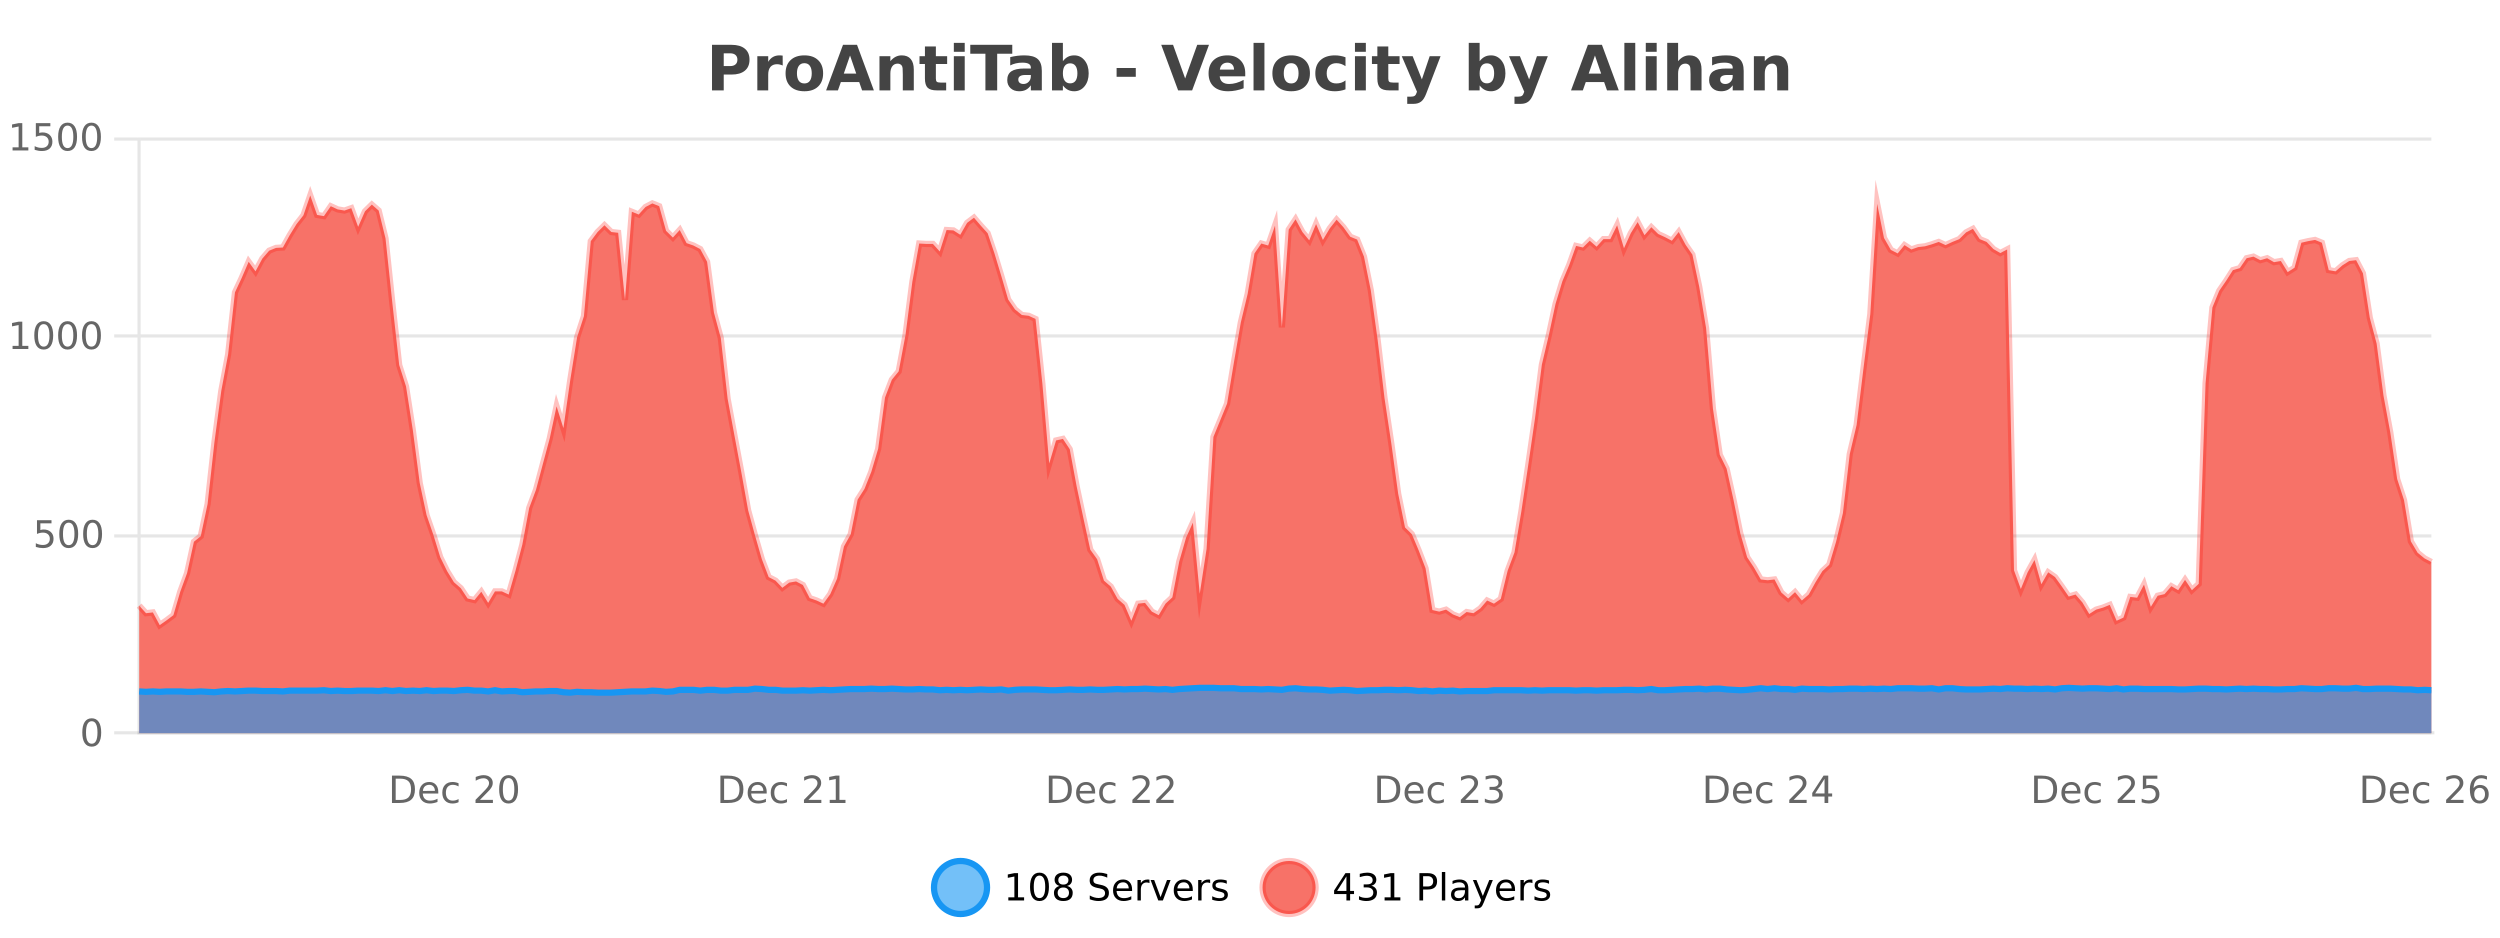 <?xml version="1.0" encoding="UTF-8"?>
<svg xmlns="http://www.w3.org/2000/svg" xmlns:xlink="http://www.w3.org/1999/xlink" width="800pt" height="300pt" viewBox="0 0 800 300" version="1.1">
<defs>
<clipPath id="clip1">
  <path d="M 270 263 L 345 263 L 345 300 L 270 300 Z M 270 263 "/>
</clipPath>
<clipPath id="clip2">
  <path d="M 375 263 L 450 263 L 450 300 L 375 300 Z M 375 263 "/>
</clipPath>
<clipPath id="clip3">
  <path d="M 44.539 62 L 778.039 62 L 778.039 234.602 L 44.539 234.602 Z M 44.539 62 "/>
</clipPath>
<clipPath id="clip4">
  <path d="M 43.539 43 L 779.039 43 L 779.039 229 L 43.539 229 Z M 43.539 43 "/>
</clipPath>
<clipPath id="clip5">
  <path d="M 44.539 220 L 778.039 220 L 778.039 234.602 L 44.539 234.602 Z M 44.539 220 "/>
</clipPath>
<clipPath id="clip6">
  <path d="M 43.539 191 L 779.039 191 L 779.039 235.602 L 43.539 235.602 Z M 43.539 191 "/>
</clipPath>
</defs>
<g id="surface3721471">
<rect x="0" y="0" width="800" height="300" style="fill:rgb(100%,100%,100%);fill-opacity:1;stroke:none;"/>
<path style="fill:none;stroke-width:1;stroke-linecap:butt;stroke-linejoin:miter;stroke:rgb(0%,0%,0%);stroke-opacity:0.098;stroke-miterlimit:10;" d="M 45 234.5 L 778.039 234.5 "/>
<path style="fill:none;stroke-width:1;stroke-linecap:butt;stroke-linejoin:miter;stroke:rgb(0%,0%,0%);stroke-opacity:0.098;stroke-miterlimit:10;" d="M 36.539 234.5 L 44 234.5 "/>
<path style="fill:none;stroke-width:1;stroke-linecap:butt;stroke-linejoin:miter;stroke:rgb(0%,0%,0%);stroke-opacity:0.098;stroke-miterlimit:10;" d="M 45 171.5 L 778.039 171.5 "/>
<path style="fill:none;stroke-width:1;stroke-linecap:butt;stroke-linejoin:miter;stroke:rgb(0%,0%,0%);stroke-opacity:0.098;stroke-miterlimit:10;" d="M 36.539 171.5 L 44 171.5 "/>
<path style="fill:none;stroke-width:1;stroke-linecap:butt;stroke-linejoin:miter;stroke:rgb(0%,0%,0%);stroke-opacity:0.098;stroke-miterlimit:10;" d="M 45 107.5 L 778.039 107.5 "/>
<path style="fill:none;stroke-width:1;stroke-linecap:butt;stroke-linejoin:miter;stroke:rgb(0%,0%,0%);stroke-opacity:0.098;stroke-miterlimit:10;" d="M 36.539 107.5 L 44 107.5 "/>
<path style="fill:none;stroke-width:1;stroke-linecap:butt;stroke-linejoin:miter;stroke:rgb(0%,0%,0%);stroke-opacity:0.098;stroke-miterlimit:10;" d="M 45 44.5 L 778.039 44.5 "/>
<path style="fill:none;stroke-width:1;stroke-linecap:butt;stroke-linejoin:miter;stroke:rgb(0%,0%,0%);stroke-opacity:0.098;stroke-miterlimit:10;" d="M 36.539 44.5 L 44 44.5 "/>
<path style=" stroke:none;fill-rule:nonzero;fill:rgb(9.02%,58.824%,95.294%);fill-opacity:0.6;" d="M 315.852 284 C 315.852 288.688 312.055 292.484 307.367 292.484 C 302.684 292.484 298.883 288.688 298.883 284 C 298.883 279.312 302.684 275.516 307.367 275.516 C 312.055 275.516 315.852 279.312 315.852 284 Z M 315.852 284 "/>
<g clip-path="url(#clip1)" clip-rule="nonzero">
<path style="fill:none;stroke-width:2;stroke-linecap:butt;stroke-linejoin:miter;stroke:rgb(9.02%,58.824%,95.294%);stroke-opacity:1;stroke-miterlimit:10;" d="M 315.852 284 C 315.852 288.688 312.055 292.484 307.367 292.484 C 302.684 292.484 298.883 288.688 298.883 284 C 298.883 279.312 302.684 275.516 307.367 275.516 C 312.055 275.516 315.852 279.312 315.852 284 Z M 315.852 284 "/>
</g>
<path style=" stroke:none;fill-rule:nonzero;fill:rgb(0%,0%,0%);fill-opacity:1;" d="M 322.664 287.156 L 324.602 287.156 L 324.602 280.484 L 322.492 280.906 L 322.492 279.828 L 324.586 279.406 L 325.773 279.406 L 325.773 287.156 L 327.711 287.156 L 327.711 288.156 L 322.664 288.156 Z M 332.629 280.188 C 332.023 280.188 331.566 280.492 331.254 281.094 C 330.949 281.688 330.801 282.59 330.801 283.797 C 330.801 284.996 330.949 285.898 331.254 286.5 C 331.566 287.094 332.023 287.391 332.629 287.391 C 333.242 287.391 333.699 287.094 334.004 286.5 C 334.316 285.898 334.473 284.996 334.473 283.797 C 334.473 282.59 334.316 281.688 334.004 281.094 C 333.699 280.492 333.242 280.188 332.629 280.188 Z M 332.629 279.25 C 333.605 279.25 334.355 279.641 334.879 280.422 C 335.398 281.195 335.66 282.32 335.66 283.797 C 335.66 285.266 335.398 286.391 334.879 287.172 C 334.355 287.945 333.605 288.328 332.629 288.328 C 331.648 288.328 330.898 287.945 330.379 287.172 C 329.867 286.391 329.613 285.266 329.613 283.797 C 329.613 282.32 329.867 281.195 330.379 280.422 C 330.898 279.641 331.648 279.25 332.629 279.25 Z M 340.266 284 C 339.703 284 339.258 284.152 338.938 284.453 C 338.613 284.758 338.453 285.168 338.453 285.688 C 338.453 286.219 338.613 286.637 338.938 286.938 C 339.258 287.242 339.703 287.391 340.266 287.391 C 340.828 287.391 341.27 287.242 341.594 286.938 C 341.914 286.637 342.078 286.219 342.078 285.688 C 342.078 285.168 341.914 284.758 341.594 284.453 C 341.281 284.152 340.836 284 340.266 284 Z M 339.078 283.5 C 338.578 283.375 338.18 283.141 337.891 282.797 C 337.609 282.445 337.469 282.016 337.469 281.516 C 337.469 280.82 337.719 280.266 338.219 279.859 C 338.719 279.453 339.398 279.25 340.266 279.25 C 341.141 279.25 341.82 279.453 342.312 279.859 C 342.812 280.266 343.062 280.82 343.062 281.516 C 343.062 282.016 342.922 282.445 342.641 282.797 C 342.359 283.141 341.961 283.375 341.453 283.5 C 342.023 283.637 342.469 283.898 342.781 284.281 C 343.102 284.668 343.266 285.137 343.266 285.688 C 343.266 286.543 343.004 287.199 342.484 287.656 C 341.973 288.105 341.234 288.328 340.266 288.328 C 339.305 288.328 338.566 288.105 338.047 287.656 C 337.523 287.199 337.266 286.543 337.266 285.688 C 337.266 285.137 337.426 284.668 337.75 284.281 C 338.07 283.898 338.516 283.637 339.078 283.5 Z M 338.656 281.625 C 338.656 282.086 338.797 282.438 339.078 282.688 C 339.359 282.938 339.754 283.062 340.266 283.062 C 340.773 283.062 341.172 282.938 341.453 282.688 C 341.742 282.438 341.891 282.086 341.891 281.625 C 341.891 281.18 341.742 280.828 341.453 280.578 C 341.172 280.32 340.773 280.188 340.266 280.188 C 339.754 280.188 339.359 280.32 339.078 280.578 C 338.797 280.828 338.656 281.18 338.656 281.625 Z M 354.32 279.688 L 354.32 280.844 C 353.871 280.637 353.445 280.48 353.039 280.375 C 352.641 280.262 352.262 280.203 351.898 280.203 C 351.25 280.203 350.75 280.328 350.398 280.578 C 350.055 280.828 349.883 281.188 349.883 281.656 C 349.883 282.043 349.996 282.336 350.227 282.531 C 350.453 282.73 350.898 282.887 351.555 283 L 352.258 283.156 C 353.141 283.324 353.793 283.621 354.211 284.047 C 354.637 284.465 354.852 285.027 354.852 285.734 C 354.852 286.59 354.562 287.234 353.992 287.672 C 353.43 288.109 352.594 288.328 351.492 288.328 C 351.086 288.328 350.648 288.281 350.18 288.188 C 349.711 288.094 349.227 287.953 348.727 287.766 L 348.727 286.547 C 349.203 286.82 349.672 287.023 350.133 287.156 C 350.602 287.293 351.055 287.359 351.492 287.359 C 352.168 287.359 352.688 287.23 353.055 286.969 C 353.43 286.699 353.617 286.32 353.617 285.828 C 353.617 285.402 353.48 285.07 353.211 284.828 C 352.949 284.578 352.516 284.398 351.914 284.281 L 351.195 284.141 C 350.309 283.965 349.668 283.688 349.273 283.312 C 348.887 282.938 348.695 282.418 348.695 281.75 C 348.695 280.969 348.965 280.359 349.508 279.922 C 350.047 279.477 350.797 279.25 351.758 279.25 C 352.172 279.25 352.59 279.289 353.008 279.359 C 353.434 279.434 353.871 279.543 354.32 279.688 Z M 362.266 284.609 L 362.266 285.125 L 357.297 285.125 C 357.348 285.875 357.57 286.445 357.969 286.828 C 358.375 287.215 358.93 287.406 359.641 287.406 C 360.055 287.406 360.457 287.359 360.844 287.266 C 361.238 287.164 361.629 287.008 362.016 286.797 L 362.016 287.828 C 361.617 287.984 361.219 288.105 360.812 288.188 C 360.406 288.281 359.992 288.328 359.578 288.328 C 358.535 288.328 357.707 288.027 357.094 287.422 C 356.477 286.809 356.172 285.98 356.172 284.938 C 356.172 283.867 356.461 283.016 357.047 282.391 C 357.629 281.758 358.41 281.438 359.391 281.438 C 360.273 281.438 360.973 281.727 361.484 282.297 C 362.004 282.859 362.266 283.633 362.266 284.609 Z M 361.188 284.281 C 361.176 283.699 361.008 283.23 360.688 282.875 C 360.363 282.523 359.938 282.344 359.406 282.344 C 358.801 282.344 358.316 282.516 357.953 282.859 C 357.598 283.203 357.395 283.684 357.344 284.297 Z M 367.836 282.594 C 367.711 282.531 367.574 282.484 367.43 282.453 C 367.293 282.414 367.137 282.391 366.961 282.391 C 366.355 282.391 365.887 282.59 365.555 282.984 C 365.23 283.383 365.07 283.953 365.07 284.703 L 365.07 288.156 L 363.992 288.156 L 363.992 281.594 L 365.07 281.594 L 365.07 282.609 C 365.297 282.215 365.594 281.922 365.961 281.734 C 366.324 281.539 366.766 281.438 367.289 281.438 C 367.359 281.438 367.438 281.445 367.523 281.453 C 367.617 281.465 367.715 281.48 367.82 281.5 Z M 368.195 281.594 L 369.336 281.594 L 371.383 287.094 L 373.445 281.594 L 374.586 281.594 L 372.117 288.156 L 370.648 288.156 Z M 381.688 284.609 L 381.688 285.125 L 376.719 285.125 C 376.77 285.875 376.992 286.445 377.391 286.828 C 377.797 287.215 378.352 287.406 379.062 287.406 C 379.477 287.406 379.879 287.359 380.266 287.266 C 380.66 287.164 381.051 287.008 381.438 286.797 L 381.438 287.828 C 381.039 287.984 380.641 288.105 380.234 288.188 C 379.828 288.281 379.414 288.328 379 288.328 C 377.957 288.328 377.129 288.027 376.516 287.422 C 375.898 286.809 375.594 285.98 375.594 284.938 C 375.594 283.867 375.883 283.016 376.469 282.391 C 377.051 281.758 377.832 281.438 378.812 281.438 C 379.695 281.438 380.395 281.727 380.906 282.297 C 381.426 282.859 381.688 283.633 381.688 284.609 Z M 380.609 284.281 C 380.598 283.699 380.43 283.23 380.109 282.875 C 379.785 282.523 379.359 282.344 378.828 282.344 C 378.223 282.344 377.738 282.516 377.375 282.859 C 377.02 283.203 376.816 283.684 376.766 284.297 Z M 387.258 282.594 C 387.133 282.531 386.996 282.484 386.852 282.453 C 386.715 282.414 386.559 282.391 386.383 282.391 C 385.777 282.391 385.309 282.59 384.977 282.984 C 384.652 283.383 384.492 283.953 384.492 284.703 L 384.492 288.156 L 383.414 288.156 L 383.414 281.594 L 384.492 281.594 L 384.492 282.609 C 384.719 282.215 385.016 281.922 385.383 281.734 C 385.746 281.539 386.188 281.438 386.711 281.438 C 386.781 281.438 386.859 281.445 386.945 281.453 C 387.039 281.465 387.137 281.48 387.242 281.5 Z M 392.562 281.781 L 392.562 282.812 C 392.258 282.656 391.941 282.543 391.609 282.469 C 391.285 282.387 390.945 282.344 390.594 282.344 C 390.062 282.344 389.66 282.43 389.391 282.594 C 389.117 282.75 388.984 282.996 388.984 283.328 C 388.984 283.578 389.078 283.777 389.266 283.922 C 389.461 284.059 389.852 284.188 390.438 284.312 L 390.797 284.406 C 391.566 284.562 392.113 284.793 392.438 285.094 C 392.758 285.398 392.922 285.812 392.922 286.344 C 392.922 286.961 392.676 287.445 392.188 287.797 C 391.707 288.152 391.047 288.328 390.203 288.328 C 389.848 288.328 389.477 288.289 389.094 288.219 C 388.719 288.156 388.32 288.059 387.906 287.922 L 387.906 286.797 C 388.301 287.008 388.691 287.164 389.078 287.266 C 389.461 287.371 389.848 287.422 390.234 287.422 C 390.734 287.422 391.117 287.34 391.391 287.172 C 391.672 286.996 391.812 286.746 391.812 286.422 C 391.812 286.133 391.711 285.906 391.516 285.75 C 391.316 285.594 390.883 285.445 390.219 285.297 L 389.844 285.219 C 389.176 285.074 388.691 284.855 388.391 284.562 C 388.098 284.273 387.953 283.875 387.953 283.375 C 387.953 282.75 388.172 282.273 388.609 281.938 C 389.047 281.605 389.664 281.438 390.469 281.438 C 390.863 281.438 391.238 281.469 391.594 281.531 C 391.945 281.586 392.27 281.668 392.562 281.781 Z M 317.367 277.016 "/>
<path style=" stroke:none;fill-rule:nonzero;fill:rgb(96.863%,44.706%,40.784%);fill-opacity:1;" d="M 420.988 284 C 420.988 288.688 417.191 292.484 412.504 292.484 C 407.82 292.484 404.02 288.688 404.02 284 C 404.02 279.312 407.82 275.516 412.504 275.516 C 417.191 275.516 420.988 279.312 420.988 284 Z M 420.988 284 "/>
<g clip-path="url(#clip2)" clip-rule="nonzero">
<path style="fill:none;stroke-width:2;stroke-linecap:butt;stroke-linejoin:miter;stroke:rgb(100%,4.706%,0%);stroke-opacity:0.247;stroke-miterlimit:10;" d="M 420.988 284 C 420.988 288.688 417.191 292.484 412.504 292.484 C 407.82 292.484 404.02 288.688 404.02 284 C 404.02 279.312 407.82 275.516 412.504 275.516 C 417.191 275.516 420.988 279.312 420.988 284 Z M 420.988 284 "/>
</g>
<path style=" stroke:none;fill-rule:nonzero;fill:rgb(0%,0%,0%);fill-opacity:1;" d="M 430.852 280.438 L 427.867 285.109 L 430.852 285.109 Z M 430.539 279.406 L 432.039 279.406 L 432.039 285.109 L 433.289 285.109 L 433.289 286.094 L 432.039 286.094 L 432.039 288.156 L 430.852 288.156 L 430.852 286.094 L 426.914 286.094 L 426.914 284.953 Z M 438.828 283.438 C 439.391 283.562 439.828 283.82 440.141 284.203 C 440.461 284.578 440.625 285.047 440.625 285.609 C 440.625 286.477 440.328 287.148 439.734 287.625 C 439.141 288.094 438.297 288.328 437.203 288.328 C 436.836 288.328 436.457 288.289 436.062 288.219 C 435.676 288.148 435.281 288.039 434.875 287.891 L 434.875 286.75 C 435.195 286.938 435.551 287.086 435.938 287.188 C 436.332 287.281 436.742 287.328 437.172 287.328 C 437.91 287.328 438.473 287.184 438.859 286.891 C 439.254 286.602 439.453 286.172 439.453 285.609 C 439.453 285.102 439.27 284.699 438.906 284.406 C 438.539 284.117 438.039 283.969 437.406 283.969 L 436.375 283.969 L 436.375 283 L 437.453 283 C 438.023 283 438.469 282.887 438.781 282.656 C 439.094 282.418 439.25 282.078 439.25 281.641 C 439.25 281.195 439.086 280.852 438.766 280.609 C 438.453 280.371 438 280.25 437.406 280.25 C 437.07 280.25 436.719 280.289 436.344 280.359 C 435.977 280.422 435.57 280.527 435.125 280.672 L 435.125 279.625 C 435.582 279.5 436.004 279.406 436.391 279.344 C 436.785 279.281 437.156 279.25 437.5 279.25 C 438.406 279.25 439.117 279.453 439.641 279.859 C 440.16 280.266 440.422 280.82 440.422 281.516 C 440.422 282.008 440.281 282.418 440 282.75 C 439.727 283.086 439.336 283.312 438.828 283.438 Z M 443.07 287.156 L 445.008 287.156 L 445.008 280.484 L 442.898 280.906 L 442.898 279.828 L 444.992 279.406 L 446.18 279.406 L 446.18 287.156 L 448.117 287.156 L 448.117 288.156 L 443.07 288.156 Z M 455.398 280.375 L 455.398 283.672 L 456.883 283.672 C 457.434 283.672 457.859 283.531 458.164 283.25 C 458.465 282.961 458.617 282.547 458.617 282.016 C 458.617 281.496 458.465 281.094 458.164 280.812 C 457.859 280.523 457.434 280.375 456.883 280.375 Z M 454.211 279.406 L 456.883 279.406 C 457.871 279.406 458.617 279.633 459.117 280.078 C 459.617 280.516 459.867 281.164 459.867 282.016 C 459.867 282.883 459.617 283.539 459.117 283.984 C 458.617 284.422 457.871 284.641 456.883 284.641 L 455.398 284.641 L 455.398 288.156 L 454.211 288.156 Z M 461.398 279.031 L 462.477 279.031 L 462.477 288.156 L 461.398 288.156 Z M 467.719 284.859 C 466.852 284.859 466.25 284.961 465.906 285.156 C 465.57 285.355 465.406 285.695 465.406 286.172 C 465.406 286.559 465.531 286.867 465.781 287.094 C 466.039 287.312 466.383 287.422 466.812 287.422 C 467.414 287.422 467.895 287.215 468.25 286.797 C 468.613 286.371 468.797 285.805 468.797 285.094 L 468.797 284.859 Z M 469.875 284.406 L 469.875 288.156 L 468.797 288.156 L 468.797 287.156 C 468.547 287.555 468.238 287.852 467.875 288.047 C 467.508 288.234 467.062 288.328 466.531 288.328 C 465.852 288.328 465.316 288.141 464.922 287.766 C 464.523 287.383 464.328 286.875 464.328 286.25 C 464.328 285.512 464.57 284.953 465.062 284.578 C 465.562 284.203 466.301 284.016 467.281 284.016 L 468.797 284.016 L 468.797 283.906 C 468.797 283.406 468.629 283.023 468.297 282.75 C 467.973 282.48 467.52 282.344 466.938 282.344 C 466.562 282.344 466.191 282.391 465.828 282.484 C 465.473 282.578 465.133 282.715 464.812 282.891 L 464.812 281.891 C 465.207 281.734 465.586 281.621 465.953 281.547 C 466.328 281.477 466.691 281.438 467.047 281.438 C 467.992 281.438 468.703 281.684 469.172 282.172 C 469.641 282.664 469.875 283.406 469.875 284.406 Z M 474.82 288.766 C 474.516 289.547 474.219 290.055 473.93 290.297 C 473.637 290.535 473.25 290.656 472.773 290.656 L 471.914 290.656 L 471.914 289.75 L 472.539 289.75 C 472.84 289.75 473.07 289.676 473.227 289.531 C 473.391 289.395 473.574 289.066 473.773 288.547 L 473.977 288.047 L 471.32 281.594 L 472.461 281.594 L 474.508 286.719 L 476.57 281.594 L 477.711 281.594 Z M 484.812 284.609 L 484.812 285.125 L 479.844 285.125 C 479.895 285.875 480.117 286.445 480.516 286.828 C 480.922 287.215 481.477 287.406 482.188 287.406 C 482.602 287.406 483.004 287.359 483.391 287.266 C 483.785 287.164 484.176 287.008 484.562 286.797 L 484.562 287.828 C 484.164 287.984 483.766 288.105 483.359 288.188 C 482.953 288.281 482.539 288.328 482.125 288.328 C 481.082 288.328 480.254 288.027 479.641 287.422 C 479.023 286.809 478.719 285.98 478.719 284.938 C 478.719 283.867 479.008 283.016 479.594 282.391 C 480.176 281.758 480.957 281.438 481.938 281.438 C 482.82 281.438 483.52 281.727 484.031 282.297 C 484.551 282.859 484.812 283.633 484.812 284.609 Z M 483.734 284.281 C 483.723 283.699 483.555 283.23 483.234 282.875 C 482.91 282.523 482.484 282.344 481.953 282.344 C 481.348 282.344 480.863 282.516 480.5 282.859 C 480.145 283.203 479.941 283.684 479.891 284.297 Z M 490.383 282.594 C 490.258 282.531 490.121 282.484 489.977 282.453 C 489.84 282.414 489.684 282.391 489.508 282.391 C 488.902 282.391 488.434 282.59 488.102 282.984 C 487.777 283.383 487.617 283.953 487.617 284.703 L 487.617 288.156 L 486.539 288.156 L 486.539 281.594 L 487.617 281.594 L 487.617 282.609 C 487.844 282.215 488.141 281.922 488.508 281.734 C 488.871 281.539 489.312 281.438 489.836 281.438 C 489.906 281.438 489.984 281.445 490.07 281.453 C 490.164 281.465 490.262 281.48 490.367 281.5 Z M 495.691 281.781 L 495.691 282.812 C 495.387 282.656 495.07 282.543 494.738 282.469 C 494.414 282.387 494.074 282.344 493.723 282.344 C 493.191 282.344 492.789 282.43 492.52 282.594 C 492.246 282.75 492.113 282.996 492.113 283.328 C 492.113 283.578 492.207 283.777 492.395 283.922 C 492.59 284.059 492.98 284.188 493.566 284.312 L 493.926 284.406 C 494.695 284.562 495.242 284.793 495.566 285.094 C 495.887 285.398 496.051 285.812 496.051 286.344 C 496.051 286.961 495.805 287.445 495.316 287.797 C 494.836 288.152 494.176 288.328 493.332 288.328 C 492.977 288.328 492.605 288.289 492.223 288.219 C 491.848 288.156 491.449 288.059 491.035 287.922 L 491.035 286.797 C 491.43 287.008 491.82 287.164 492.207 287.266 C 492.59 287.371 492.977 287.422 493.363 287.422 C 493.863 287.422 494.246 287.34 494.52 287.172 C 494.801 286.996 494.941 286.746 494.941 286.422 C 494.941 286.133 494.84 285.906 494.645 285.75 C 494.445 285.594 494.012 285.445 493.348 285.297 L 492.973 285.219 C 492.305 285.074 491.82 284.855 491.52 284.562 C 491.227 284.273 491.082 283.875 491.082 283.375 C 491.082 282.75 491.301 282.273 491.738 281.938 C 492.176 281.605 492.793 281.438 493.598 281.438 C 493.992 281.438 494.367 281.469 494.723 281.531 C 495.074 281.586 495.398 281.668 495.691 281.781 Z M 422.504 277.016 "/>
<path style=" stroke:none;fill-rule:nonzero;fill:rgb(26.667%,26.667%,26.667%);fill-opacity:1;" d="M 227.844 14.344 L 234.078 14.344 C 235.93 14.344 237.352 14.758 238.344 15.578 C 239.344 16.402 239.844 17.574 239.844 19.094 C 239.844 20.625 239.344 21.805 238.344 22.625 C 237.352 23.449 235.93 23.859 234.078 23.859 L 231.594 23.859 L 231.594 28.922 L 227.844 28.922 Z M 231.594 17.062 L 231.594 21.141 L 233.672 21.141 C 234.398 21.141 234.961 20.965 235.359 20.609 C 235.766 20.258 235.969 19.75 235.969 19.094 C 235.969 18.449 235.766 17.949 235.359 17.594 C 234.961 17.242 234.398 17.062 233.672 17.062 Z M 250.469 20.969 C 250.156 20.824 249.848 20.719 249.547 20.656 C 249.242 20.586 248.941 20.547 248.641 20.547 C 247.734 20.547 247.035 20.836 246.547 21.406 C 246.066 21.98 245.828 22.805 245.828 23.875 L 245.828 28.922 L 242.344 28.922 L 242.344 17.984 L 245.828 17.984 L 245.828 19.781 C 246.273 19.062 246.789 18.543 247.375 18.219 C 247.957 17.887 248.656 17.719 249.469 17.719 C 249.594 17.719 249.723 17.727 249.859 17.734 C 249.992 17.746 250.191 17.766 250.453 17.797 Z M 257.414 20.219 C 256.633 20.219 256.039 20.5 255.633 21.062 C 255.227 21.617 255.023 22.418 255.023 23.469 C 255.023 24.512 255.227 25.312 255.633 25.875 C 256.039 26.43 256.633 26.703 257.414 26.703 C 258.172 26.703 258.75 26.43 259.148 25.875 C 259.555 25.312 259.758 24.512 259.758 23.469 C 259.758 22.418 259.555 21.617 259.148 21.062 C 258.75 20.5 258.172 20.219 257.414 20.219 Z M 257.414 17.719 C 259.289 17.719 260.75 18.23 261.805 19.25 C 262.867 20.262 263.398 21.668 263.398 23.469 C 263.398 25.262 262.867 26.668 261.805 27.688 C 260.75 28.699 259.289 29.203 257.414 29.203 C 255.516 29.203 254.039 28.699 252.977 27.688 C 251.914 26.668 251.383 25.262 251.383 23.469 C 251.383 21.668 251.914 20.262 252.977 19.25 C 254.039 18.23 255.516 17.719 257.414 17.719 Z M 274.949 26.266 L 269.074 26.266 L 268.137 28.922 L 264.355 28.922 L 269.762 14.344 L 274.246 14.344 L 279.637 28.922 L 275.871 28.922 Z M 270.012 23.562 L 273.996 23.562 L 272.012 17.766 Z M 292.414 22.266 L 292.414 28.922 L 288.898 28.922 L 288.898 23.828 C 288.898 22.883 288.875 22.23 288.836 21.875 C 288.793 21.512 288.719 21.246 288.617 21.078 C 288.48 20.852 288.293 20.672 288.055 20.547 C 287.824 20.422 287.559 20.359 287.258 20.359 C 286.527 20.359 285.953 20.641 285.539 21.203 C 285.121 21.766 284.914 22.547 284.914 23.547 L 284.914 28.922 L 281.43 28.922 L 281.43 17.984 L 284.914 17.984 L 284.914 19.578 C 285.445 18.945 286.008 18.477 286.602 18.172 C 287.195 17.871 287.844 17.719 288.555 17.719 C 289.824 17.719 290.781 18.109 291.43 18.891 C 292.086 19.664 292.414 20.789 292.414 22.266 Z M 299.477 14.875 L 299.477 17.984 L 303.086 17.984 L 303.086 20.484 L 299.477 20.484 L 299.477 25.125 C 299.477 25.637 299.574 25.98 299.773 26.156 C 299.98 26.336 300.383 26.422 300.977 26.422 L 302.773 26.422 L 302.773 28.922 L 299.773 28.922 C 298.398 28.922 297.418 28.637 296.836 28.062 C 296.262 27.48 295.977 26.5 295.977 25.125 L 295.977 20.484 L 294.242 20.484 L 294.242 17.984 L 295.977 17.984 L 295.977 14.875 Z M 305.227 17.984 L 308.711 17.984 L 308.711 28.922 L 305.227 28.922 Z M 305.227 13.719 L 308.711 13.719 L 308.711 16.578 L 305.227 16.578 Z M 310.488 14.344 L 323.926 14.344 L 323.926 17.188 L 319.098 17.188 L 319.098 28.922 L 315.332 28.922 L 315.332 17.188 L 310.488 17.188 Z M 328.039 24 C 327.309 24 326.762 24.125 326.398 24.375 C 326.031 24.617 325.852 24.98 325.852 25.469 C 325.852 25.906 325.996 26.25 326.289 26.5 C 326.59 26.75 327 26.875 327.523 26.875 C 328.18 26.875 328.73 26.641 329.18 26.172 C 329.637 25.703 329.867 25.117 329.867 24.406 L 329.867 24 Z M 333.383 22.688 L 333.383 28.922 L 329.867 28.922 L 329.867 27.297 C 329.398 27.965 328.867 28.449 328.273 28.75 C 327.688 29.051 326.977 29.203 326.133 29.203 C 325.008 29.203 324.09 28.875 323.383 28.219 C 322.672 27.555 322.32 26.695 322.32 25.641 C 322.32 24.359 322.758 23.422 323.633 22.828 C 324.516 22.227 325.906 21.922 327.805 21.922 L 329.867 21.922 L 329.867 21.641 C 329.867 21.09 329.648 20.688 329.211 20.438 C 328.773 20.18 328.09 20.047 327.164 20.047 C 326.414 20.047 325.715 20.125 325.07 20.281 C 324.422 20.43 323.824 20.648 323.273 20.938 L 323.273 18.281 C 324.023 18.094 324.773 17.953 325.523 17.859 C 326.281 17.766 327.043 17.719 327.805 17.719 C 329.773 17.719 331.195 18.109 332.07 18.891 C 332.945 19.664 333.383 20.93 333.383 22.688 Z M 342.453 26.672 C 343.203 26.672 343.773 26.402 344.172 25.859 C 344.566 25.309 344.766 24.512 344.766 23.469 C 344.766 22.43 344.566 21.637 344.172 21.094 C 343.773 20.543 343.203 20.266 342.453 20.266 C 341.703 20.266 341.125 20.543 340.719 21.094 C 340.32 21.637 340.125 22.43 340.125 23.469 C 340.125 24.5 340.32 25.293 340.719 25.844 C 341.125 26.398 341.703 26.672 342.453 26.672 Z M 340.125 19.578 C 340.613 18.945 341.148 18.477 341.734 18.172 C 342.316 17.871 342.988 17.719 343.75 17.719 C 345.102 17.719 346.211 18.258 347.078 19.328 C 347.941 20.402 348.375 21.781 348.375 23.469 C 348.375 25.148 347.941 26.523 347.078 27.594 C 346.211 28.668 345.102 29.203 343.75 29.203 C 342.988 29.203 342.316 29.051 341.734 28.75 C 341.148 28.449 340.613 27.98 340.125 27.344 L 340.125 28.922 L 336.641 28.922 L 336.641 13.719 L 340.125 13.719 Z M 357.312 21.75 L 363.453 21.75 L 363.453 24.578 L 357.312 24.578 Z M 371.594 14.344 L 375.375 14.344 L 379.25 25.109 L 383.109 14.344 L 386.875 14.344 L 381.484 28.922 L 377 28.922 Z M 398.477 23.422 L 398.477 24.422 L 390.305 24.422 C 390.387 25.246 390.684 25.859 391.195 26.266 C 391.703 26.672 392.414 26.875 393.32 26.875 C 394.059 26.875 394.812 26.766 395.586 26.547 C 396.355 26.328 397.148 26 397.961 25.562 L 397.961 28.25 C 397.137 28.562 396.309 28.797 395.477 28.953 C 394.652 29.117 393.828 29.203 393.008 29.203 C 391.027 29.203 389.484 28.703 388.383 27.703 C 387.289 26.695 386.742 25.281 386.742 23.469 C 386.742 21.68 387.277 20.273 388.352 19.25 C 389.434 18.23 390.918 17.719 392.805 17.719 C 394.523 17.719 395.898 18.242 396.93 19.281 C 397.961 20.312 398.477 21.695 398.477 23.422 Z M 394.883 22.266 C 394.883 21.602 394.688 21.062 394.305 20.656 C 393.918 20.25 393.414 20.047 392.789 20.047 C 392.109 20.047 391.559 20.242 391.133 20.625 C 390.715 21 390.453 21.547 390.352 22.266 Z M 401.133 13.719 L 404.617 13.719 L 404.617 28.922 L 401.133 28.922 Z M 413.195 20.219 C 412.414 20.219 411.82 20.5 411.414 21.062 C 411.008 21.617 410.805 22.418 410.805 23.469 C 410.805 24.512 411.008 25.312 411.414 25.875 C 411.82 26.43 412.414 26.703 413.195 26.703 C 413.953 26.703 414.531 26.43 414.93 25.875 C 415.336 25.312 415.539 24.512 415.539 23.469 C 415.539 22.418 415.336 21.617 414.93 21.062 C 414.531 20.5 413.953 20.219 413.195 20.219 Z M 413.195 17.719 C 415.07 17.719 416.531 18.23 417.586 19.25 C 418.648 20.262 419.18 21.668 419.18 23.469 C 419.18 25.262 418.648 26.668 417.586 27.688 C 416.531 28.699 415.07 29.203 413.195 29.203 C 411.297 29.203 409.82 28.699 408.758 27.688 C 407.695 26.668 407.164 25.262 407.164 23.469 C 407.164 21.668 407.695 20.262 408.758 19.25 C 409.82 18.23 411.297 17.719 413.195 17.719 Z M 430.559 18.328 L 430.559 21.172 C 430.09 20.852 429.613 20.609 429.137 20.453 C 428.656 20.297 428.156 20.219 427.637 20.219 C 426.668 20.219 425.906 20.508 425.355 21.078 C 424.812 21.641 424.543 22.438 424.543 23.469 C 424.543 24.492 424.812 25.289 425.355 25.859 C 425.906 26.422 426.668 26.703 427.637 26.703 C 428.188 26.703 428.707 26.625 429.199 26.469 C 429.688 26.305 430.141 26.059 430.559 25.734 L 430.559 28.594 C 430.016 28.805 429.465 28.953 428.902 29.047 C 428.34 29.148 427.77 29.203 427.199 29.203 C 425.23 29.203 423.688 28.699 422.574 27.688 C 421.457 26.68 420.902 25.273 420.902 23.469 C 420.902 21.656 421.457 20.246 422.574 19.234 C 423.688 18.227 425.23 17.719 427.199 17.719 C 427.77 17.719 428.332 17.773 428.887 17.875 C 429.449 17.969 430.004 18.121 430.559 18.328 Z M 433.586 17.984 L 437.07 17.984 L 437.07 28.922 L 433.586 28.922 Z M 433.586 13.719 L 437.07 13.719 L 437.07 16.578 L 433.586 16.578 Z M 444.254 14.875 L 444.254 17.984 L 447.863 17.984 L 447.863 20.484 L 444.254 20.484 L 444.254 25.125 C 444.254 25.637 444.352 25.98 444.551 26.156 C 444.758 26.336 445.16 26.422 445.754 26.422 L 447.551 26.422 L 447.551 28.922 L 444.551 28.922 C 443.176 28.922 442.195 28.637 441.613 28.062 C 441.039 27.48 440.754 26.5 440.754 25.125 L 440.754 20.484 L 439.02 20.484 L 439.02 17.984 L 440.754 17.984 L 440.754 14.875 Z M 448.562 17.984 L 452.047 17.984 L 455 25.406 L 457.5 17.984 L 460.984 17.984 L 456.391 29.953 C 455.93 31.172 455.391 32.02 454.766 32.5 C 454.148 32.988 453.344 33.234 452.344 33.234 L 450.312 33.234 L 450.312 30.938 L 451.406 30.938 C 452 30.938 452.43 30.844 452.703 30.656 C 452.973 30.469 453.18 30.129 453.328 29.641 L 453.438 29.344 Z M 475.812 26.672 C 476.562 26.672 477.133 26.402 477.531 25.859 C 477.926 25.309 478.125 24.512 478.125 23.469 C 478.125 22.43 477.926 21.637 477.531 21.094 C 477.133 20.543 476.562 20.266 475.812 20.266 C 475.062 20.266 474.484 20.543 474.078 21.094 C 473.68 21.637 473.484 22.43 473.484 23.469 C 473.484 24.5 473.68 25.293 474.078 25.844 C 474.484 26.398 475.062 26.672 475.812 26.672 Z M 473.484 19.578 C 473.973 18.945 474.508 18.477 475.094 18.172 C 475.676 17.871 476.348 17.719 477.109 17.719 C 478.461 17.719 479.57 18.258 480.438 19.328 C 481.301 20.402 481.734 21.781 481.734 23.469 C 481.734 25.148 481.301 26.523 480.438 27.594 C 479.57 28.668 478.461 29.203 477.109 29.203 C 476.348 29.203 475.676 29.051 475.094 28.75 C 474.508 28.449 473.973 27.98 473.484 27.344 L 473.484 28.922 L 470 28.922 L 470 13.719 L 473.484 13.719 Z M 482.883 17.984 L 486.367 17.984 L 489.32 25.406 L 491.82 17.984 L 495.305 17.984 L 490.711 29.953 C 490.25 31.172 489.711 32.02 489.086 32.5 C 488.469 32.988 487.664 33.234 486.664 33.234 L 484.633 33.234 L 484.633 30.938 L 485.727 30.938 C 486.32 30.938 486.75 30.844 487.023 30.656 C 487.293 30.469 487.5 30.129 487.648 29.641 L 487.758 29.344 Z M 513.32 26.266 L 507.445 26.266 L 506.508 28.922 L 502.727 28.922 L 508.133 14.344 L 512.617 14.344 L 518.008 28.922 L 514.242 28.922 Z M 508.383 23.562 L 512.367 23.562 L 510.383 17.766 Z M 519.797 13.719 L 523.281 13.719 L 523.281 28.922 L 519.797 28.922 Z M 526.652 17.984 L 530.137 17.984 L 530.137 28.922 L 526.652 28.922 Z M 526.652 13.719 L 530.137 13.719 L 530.137 16.578 L 526.652 16.578 Z M 544.492 22.266 L 544.492 28.922 L 540.977 28.922 L 540.977 23.844 C 540.977 22.887 540.953 22.23 540.914 21.875 C 540.871 21.512 540.797 21.246 540.695 21.078 C 540.559 20.852 540.371 20.672 540.133 20.547 C 539.902 20.422 539.637 20.359 539.336 20.359 C 538.605 20.359 538.031 20.641 537.617 21.203 C 537.199 21.766 536.992 22.547 536.992 23.547 L 536.992 28.922 L 533.508 28.922 L 533.508 13.719 L 536.992 13.719 L 536.992 19.578 C 537.523 18.945 538.086 18.477 538.68 18.172 C 539.273 17.871 539.922 17.719 540.633 17.719 C 541.902 17.719 542.859 18.109 543.508 18.891 C 544.164 19.664 544.492 20.789 544.492 22.266 Z M 552.637 24 C 551.906 24 551.359 24.125 550.996 24.375 C 550.629 24.617 550.449 24.98 550.449 25.469 C 550.449 25.906 550.594 26.25 550.887 26.5 C 551.188 26.75 551.598 26.875 552.121 26.875 C 552.777 26.875 553.328 26.641 553.777 26.172 C 554.234 25.703 554.465 25.117 554.465 24.406 L 554.465 24 Z M 557.98 22.688 L 557.98 28.922 L 554.465 28.922 L 554.465 27.297 C 553.996 27.965 553.465 28.449 552.871 28.75 C 552.285 29.051 551.574 29.203 550.73 29.203 C 549.605 29.203 548.688 28.875 547.98 28.219 C 547.27 27.555 546.918 26.695 546.918 25.641 C 546.918 24.359 547.355 23.422 548.23 22.828 C 549.113 22.227 550.504 21.922 552.402 21.922 L 554.465 21.922 L 554.465 21.641 C 554.465 21.09 554.246 20.688 553.809 20.438 C 553.371 20.18 552.688 20.047 551.762 20.047 C 551.012 20.047 550.312 20.125 549.668 20.281 C 549.02 20.43 548.422 20.648 547.871 20.938 L 547.871 18.281 C 548.621 18.094 549.371 17.953 550.121 17.859 C 550.879 17.766 551.641 17.719 552.402 17.719 C 554.371 17.719 555.793 18.109 556.668 18.891 C 557.543 19.664 557.98 20.93 557.98 22.688 Z M 572.227 22.266 L 572.227 28.922 L 568.711 28.922 L 568.711 23.828 C 568.711 22.883 568.688 22.23 568.648 21.875 C 568.605 21.512 568.531 21.246 568.43 21.078 C 568.293 20.852 568.105 20.672 567.867 20.547 C 567.637 20.422 567.371 20.359 567.07 20.359 C 566.34 20.359 565.766 20.641 565.352 21.203 C 564.934 21.766 564.727 22.547 564.727 23.547 L 564.727 28.922 L 561.242 28.922 L 561.242 17.984 L 564.727 17.984 L 564.727 19.578 C 565.258 18.945 565.82 18.477 566.414 18.172 C 567.008 17.871 567.656 17.719 568.367 17.719 C 569.637 17.719 570.594 18.109 571.242 18.891 C 571.898 19.664 572.227 20.789 572.227 22.266 Z M 226 10.359 "/>
<path style="fill:none;stroke-width:1;stroke-linecap:butt;stroke-linejoin:miter;stroke:rgb(0%,0%,0%);stroke-opacity:0.098;stroke-miterlimit:10;" d="M 44 234.5 L 779 234.5 "/>
<path style=" stroke:none;fill-rule:nonzero;fill:rgb(40%,40%,40%);fill-opacity:1;" d="M 126.617 249.172 L 126.617 255.984 L 128.055 255.984 C 129.262 255.984 130.141 255.715 130.695 255.172 C 131.258 254.621 131.539 253.75 131.539 252.562 C 131.539 251.398 131.258 250.543 130.695 250 C 130.141 249.449 129.262 249.172 128.055 249.172 Z M 125.43 248.203 L 127.867 248.203 C 129.562 248.203 130.809 248.559 131.602 249.266 C 132.391 249.965 132.789 251.062 132.789 252.562 C 132.789 254.074 132.387 255.184 131.586 255.891 C 130.793 256.602 129.555 256.953 127.867 256.953 L 125.43 256.953 Z M 140.25 253.406 L 140.25 253.922 L 135.281 253.922 C 135.332 254.672 135.555 255.242 135.953 255.625 C 136.359 256.012 136.914 256.203 137.625 256.203 C 138.039 256.203 138.441 256.156 138.828 256.062 C 139.223 255.961 139.613 255.805 140 255.594 L 140 256.625 C 139.602 256.781 139.203 256.902 138.797 256.984 C 138.391 257.078 137.977 257.125 137.562 257.125 C 136.52 257.125 135.691 256.824 135.078 256.219 C 134.461 255.605 134.156 254.777 134.156 253.734 C 134.156 252.664 134.445 251.812 135.031 251.188 C 135.613 250.555 136.395 250.234 137.375 250.234 C 138.258 250.234 138.957 250.523 139.469 251.094 C 139.988 251.656 140.25 252.43 140.25 253.406 Z M 139.172 253.078 C 139.16 252.496 138.992 252.027 138.672 251.672 C 138.348 251.32 137.922 251.141 137.391 251.141 C 136.785 251.141 136.301 251.312 135.938 251.656 C 135.582 252 135.379 252.48 135.328 253.094 Z M 146.742 250.641 L 146.742 251.656 C 146.43 251.48 146.121 251.352 145.82 251.266 C 145.516 251.184 145.211 251.141 144.898 251.141 C 144.188 251.141 143.641 251.367 143.258 251.812 C 142.871 252.25 142.68 252.871 142.68 253.672 C 142.68 254.477 142.871 255.102 143.258 255.547 C 143.641 255.984 144.188 256.203 144.898 256.203 C 145.211 256.203 145.516 256.164 145.82 256.078 C 146.121 255.996 146.43 255.871 146.742 255.703 L 146.742 256.703 C 146.438 256.84 146.125 256.945 145.805 257.016 C 145.48 257.086 145.137 257.125 144.773 257.125 C 143.781 257.125 142.996 256.82 142.414 256.203 C 141.828 255.578 141.539 254.734 141.539 253.672 C 141.539 252.609 141.828 251.773 142.414 251.156 C 143.008 250.543 143.82 250.234 144.852 250.234 C 145.172 250.234 145.492 250.273 145.805 250.344 C 146.125 250.406 146.438 250.508 146.742 250.641 Z M 153.59 255.953 L 157.73 255.953 L 157.73 256.953 L 152.168 256.953 L 152.168 255.953 C 152.613 255.496 153.223 254.875 153.996 254.094 C 154.777 253.305 155.266 252.793 155.465 252.562 C 155.848 252.148 156.113 251.793 156.262 251.5 C 156.418 251.199 156.496 250.906 156.496 250.625 C 156.496 250.156 156.328 249.777 155.996 249.484 C 155.672 249.195 155.25 249.047 154.73 249.047 C 154.355 249.047 153.957 249.109 153.543 249.234 C 153.137 249.359 152.699 249.559 152.23 249.828 L 152.23 248.625 C 152.707 248.438 153.152 248.297 153.559 248.203 C 153.973 248.102 154.355 248.047 154.699 248.047 C 155.605 248.047 156.328 248.277 156.871 248.734 C 157.41 249.184 157.684 249.789 157.684 250.547 C 157.684 250.902 157.613 251.242 157.48 251.562 C 157.344 251.887 157.098 252.266 156.746 252.703 C 156.641 252.82 156.328 253.148 155.809 253.688 C 155.285 254.23 154.547 254.984 153.59 255.953 Z M 162.742 248.984 C 162.137 248.984 161.68 249.289 161.367 249.891 C 161.062 250.484 160.914 251.387 160.914 252.594 C 160.914 253.793 161.062 254.695 161.367 255.297 C 161.68 255.891 162.137 256.188 162.742 256.188 C 163.355 256.188 163.812 255.891 164.117 255.297 C 164.43 254.695 164.586 253.793 164.586 252.594 C 164.586 251.387 164.43 250.484 164.117 249.891 C 163.812 249.289 163.355 248.984 162.742 248.984 Z M 162.742 248.047 C 163.719 248.047 164.469 248.438 164.992 249.219 C 165.512 249.992 165.773 251.117 165.773 252.594 C 165.773 254.062 165.512 255.188 164.992 255.969 C 164.469 256.742 163.719 257.125 162.742 257.125 C 161.762 257.125 161.012 256.742 160.492 255.969 C 159.98 255.188 159.727 254.062 159.727 252.594 C 159.727 251.117 159.98 249.992 160.492 249.219 C 161.012 248.438 161.762 248.047 162.742 248.047 Z M 124.258 245.816 "/>
<path style=" stroke:none;fill-rule:nonzero;fill:rgb(40%,40%,40%);fill-opacity:1;" d="M 231.715 249.172 L 231.715 255.984 L 233.152 255.984 C 234.359 255.984 235.238 255.715 235.793 255.172 C 236.355 254.621 236.637 253.75 236.637 252.562 C 236.637 251.398 236.355 250.543 235.793 250 C 235.238 249.449 234.359 249.172 233.152 249.172 Z M 230.527 248.203 L 232.965 248.203 C 234.66 248.203 235.906 248.559 236.699 249.266 C 237.488 249.965 237.887 251.062 237.887 252.562 C 237.887 254.074 237.484 255.184 236.684 255.891 C 235.891 256.602 234.652 256.953 232.965 256.953 L 230.527 256.953 Z M 245.344 253.406 L 245.344 253.922 L 240.375 253.922 C 240.426 254.672 240.648 255.242 241.047 255.625 C 241.453 256.012 242.008 256.203 242.719 256.203 C 243.133 256.203 243.535 256.156 243.922 256.062 C 244.316 255.961 244.707 255.805 245.094 255.594 L 245.094 256.625 C 244.695 256.781 244.297 256.902 243.891 256.984 C 243.484 257.078 243.07 257.125 242.656 257.125 C 241.613 257.125 240.785 256.824 240.172 256.219 C 239.555 255.605 239.25 254.777 239.25 253.734 C 239.25 252.664 239.539 251.812 240.125 251.188 C 240.707 250.555 241.488 250.234 242.469 250.234 C 243.352 250.234 244.051 250.523 244.562 251.094 C 245.082 251.656 245.344 252.43 245.344 253.406 Z M 244.266 253.078 C 244.254 252.496 244.086 252.027 243.766 251.672 C 243.441 251.32 243.016 251.141 242.484 251.141 C 241.879 251.141 241.395 251.312 241.031 251.656 C 240.676 252 240.473 252.48 240.422 253.094 Z M 251.836 250.641 L 251.836 251.656 C 251.523 251.48 251.215 251.352 250.914 251.266 C 250.609 251.184 250.305 251.141 249.992 251.141 C 249.281 251.141 248.734 251.367 248.352 251.812 C 247.965 252.25 247.773 252.871 247.773 253.672 C 247.773 254.477 247.965 255.102 248.352 255.547 C 248.734 255.984 249.281 256.203 249.992 256.203 C 250.305 256.203 250.609 256.164 250.914 256.078 C 251.215 255.996 251.523 255.871 251.836 255.703 L 251.836 256.703 C 251.531 256.84 251.219 256.945 250.898 257.016 C 250.574 257.086 250.23 257.125 249.867 257.125 C 248.875 257.125 248.09 256.82 247.508 256.203 C 246.922 255.578 246.633 254.734 246.633 253.672 C 246.633 252.609 246.922 251.773 247.508 251.156 C 248.102 250.543 248.914 250.234 249.945 250.234 C 250.266 250.234 250.586 250.273 250.898 250.344 C 251.219 250.406 251.531 250.508 251.836 250.641 Z M 258.688 255.953 L 262.828 255.953 L 262.828 256.953 L 257.266 256.953 L 257.266 255.953 C 257.711 255.496 258.32 254.875 259.094 254.094 C 259.875 253.305 260.363 252.793 260.562 252.562 C 260.945 252.148 261.211 251.793 261.359 251.5 C 261.516 251.199 261.594 250.906 261.594 250.625 C 261.594 250.156 261.426 249.777 261.094 249.484 C 260.77 249.195 260.348 249.047 259.828 249.047 C 259.453 249.047 259.055 249.109 258.641 249.234 C 258.234 249.359 257.797 249.559 257.328 249.828 L 257.328 248.625 C 257.805 248.438 258.25 248.297 258.656 248.203 C 259.07 248.102 259.453 248.047 259.797 248.047 C 260.703 248.047 261.426 248.277 261.969 248.734 C 262.508 249.184 262.781 249.789 262.781 250.547 C 262.781 250.902 262.711 251.242 262.578 251.562 C 262.441 251.887 262.195 252.266 261.844 252.703 C 261.738 252.82 261.426 253.148 260.906 253.688 C 260.383 254.23 259.645 254.984 258.688 255.953 Z M 265.508 255.953 L 267.445 255.953 L 267.445 249.281 L 265.336 249.703 L 265.336 248.625 L 267.43 248.203 L 268.617 248.203 L 268.617 255.953 L 270.555 255.953 L 270.555 256.953 L 265.508 256.953 Z M 229.355 245.816 "/>
<path style=" stroke:none;fill-rule:nonzero;fill:rgb(40%,40%,40%);fill-opacity:1;" d="M 336.812 249.172 L 336.812 255.984 L 338.25 255.984 C 339.457 255.984 340.336 255.715 340.891 255.172 C 341.453 254.621 341.734 253.75 341.734 252.562 C 341.734 251.398 341.453 250.543 340.891 250 C 340.336 249.449 339.457 249.172 338.25 249.172 Z M 335.625 248.203 L 338.062 248.203 C 339.758 248.203 341.004 248.559 341.797 249.266 C 342.586 249.965 342.984 251.062 342.984 252.562 C 342.984 254.074 342.582 255.184 341.781 255.891 C 340.988 256.602 339.75 256.953 338.062 256.953 L 335.625 256.953 Z M 350.445 253.406 L 350.445 253.922 L 345.477 253.922 C 345.527 254.672 345.75 255.242 346.148 255.625 C 346.555 256.012 347.109 256.203 347.82 256.203 C 348.234 256.203 348.637 256.156 349.023 256.062 C 349.418 255.961 349.809 255.805 350.195 255.594 L 350.195 256.625 C 349.797 256.781 349.398 256.902 348.992 256.984 C 348.586 257.078 348.172 257.125 347.758 257.125 C 346.715 257.125 345.887 256.824 345.273 256.219 C 344.656 255.605 344.352 254.777 344.352 253.734 C 344.352 252.664 344.641 251.812 345.227 251.188 C 345.809 250.555 346.59 250.234 347.57 250.234 C 348.453 250.234 349.152 250.523 349.664 251.094 C 350.184 251.656 350.445 252.43 350.445 253.406 Z M 349.367 253.078 C 349.355 252.496 349.188 252.027 348.867 251.672 C 348.543 251.32 348.117 251.141 347.586 251.141 C 346.98 251.141 346.496 251.312 346.133 251.656 C 345.777 252 345.574 252.48 345.523 253.094 Z M 356.938 250.641 L 356.938 251.656 C 356.625 251.48 356.316 251.352 356.016 251.266 C 355.711 251.184 355.406 251.141 355.094 251.141 C 354.383 251.141 353.836 251.367 353.453 251.812 C 353.066 252.25 352.875 252.871 352.875 253.672 C 352.875 254.477 353.066 255.102 353.453 255.547 C 353.836 255.984 354.383 256.203 355.094 256.203 C 355.406 256.203 355.711 256.164 356.016 256.078 C 356.316 255.996 356.625 255.871 356.938 255.703 L 356.938 256.703 C 356.633 256.84 356.32 256.945 356 257.016 C 355.676 257.086 355.332 257.125 354.969 257.125 C 353.977 257.125 353.191 256.82 352.609 256.203 C 352.023 255.578 351.734 254.734 351.734 253.672 C 351.734 252.609 352.023 251.773 352.609 251.156 C 353.203 250.543 354.016 250.234 355.047 250.234 C 355.367 250.234 355.688 250.273 356 250.344 C 356.32 250.406 356.633 250.508 356.938 250.641 Z M 363.785 255.953 L 367.926 255.953 L 367.926 256.953 L 362.363 256.953 L 362.363 255.953 C 362.809 255.496 363.418 254.875 364.191 254.094 C 364.973 253.305 365.461 252.793 365.66 252.562 C 366.043 252.148 366.309 251.793 366.457 251.5 C 366.613 251.199 366.691 250.906 366.691 250.625 C 366.691 250.156 366.523 249.777 366.191 249.484 C 365.867 249.195 365.445 249.047 364.926 249.047 C 364.551 249.047 364.152 249.109 363.738 249.234 C 363.332 249.359 362.895 249.559 362.426 249.828 L 362.426 248.625 C 362.902 248.438 363.348 248.297 363.754 248.203 C 364.168 248.102 364.551 248.047 364.895 248.047 C 365.801 248.047 366.523 248.277 367.066 248.734 C 367.605 249.184 367.879 249.789 367.879 250.547 C 367.879 250.902 367.809 251.242 367.676 251.562 C 367.539 251.887 367.293 252.266 366.941 252.703 C 366.836 252.82 366.523 253.148 366.004 253.688 C 365.48 254.23 364.742 254.984 363.785 255.953 Z M 371.422 255.953 L 375.562 255.953 L 375.562 256.953 L 370 256.953 L 370 255.953 C 370.445 255.496 371.055 254.875 371.828 254.094 C 372.609 253.305 373.098 252.793 373.297 252.562 C 373.68 252.148 373.945 251.793 374.094 251.5 C 374.25 251.199 374.328 250.906 374.328 250.625 C 374.328 250.156 374.16 249.777 373.828 249.484 C 373.504 249.195 373.082 249.047 372.562 249.047 C 372.188 249.047 371.789 249.109 371.375 249.234 C 370.969 249.359 370.531 249.559 370.062 249.828 L 370.062 248.625 C 370.539 248.438 370.984 248.297 371.391 248.203 C 371.805 248.102 372.188 248.047 372.531 248.047 C 373.438 248.047 374.16 248.277 374.703 248.734 C 375.242 249.184 375.516 249.789 375.516 250.547 C 375.516 250.902 375.445 251.242 375.312 251.562 C 375.176 251.887 374.93 252.266 374.578 252.703 C 374.473 252.82 374.16 253.148 373.641 253.688 C 373.117 254.23 372.379 254.984 371.422 255.953 Z M 334.453 245.816 "/>
<path style=" stroke:none;fill-rule:nonzero;fill:rgb(40%,40%,40%);fill-opacity:1;" d="M 441.914 249.172 L 441.914 255.984 L 443.352 255.984 C 444.559 255.984 445.438 255.715 445.992 255.172 C 446.555 254.621 446.836 253.75 446.836 252.562 C 446.836 251.398 446.555 250.543 445.992 250 C 445.438 249.449 444.559 249.172 443.352 249.172 Z M 440.727 248.203 L 443.164 248.203 C 444.859 248.203 446.105 248.559 446.898 249.266 C 447.688 249.965 448.086 251.062 448.086 252.562 C 448.086 254.074 447.684 255.184 446.883 255.891 C 446.09 256.602 444.852 256.953 443.164 256.953 L 440.727 256.953 Z M 455.547 253.406 L 455.547 253.922 L 450.578 253.922 C 450.629 254.672 450.852 255.242 451.25 255.625 C 451.656 256.012 452.211 256.203 452.922 256.203 C 453.336 256.203 453.738 256.156 454.125 256.062 C 454.52 255.961 454.91 255.805 455.297 255.594 L 455.297 256.625 C 454.898 256.781 454.5 256.902 454.094 256.984 C 453.688 257.078 453.273 257.125 452.859 257.125 C 451.816 257.125 450.988 256.824 450.375 256.219 C 449.758 255.605 449.453 254.777 449.453 253.734 C 449.453 252.664 449.742 251.812 450.328 251.188 C 450.91 250.555 451.691 250.234 452.672 250.234 C 453.555 250.234 454.254 250.523 454.766 251.094 C 455.285 251.656 455.547 252.43 455.547 253.406 Z M 454.469 253.078 C 454.457 252.496 454.289 252.027 453.969 251.672 C 453.645 251.32 453.219 251.141 452.688 251.141 C 452.082 251.141 451.598 251.312 451.234 251.656 C 450.879 252 450.676 252.48 450.625 253.094 Z M 462.039 250.641 L 462.039 251.656 C 461.727 251.48 461.418 251.352 461.117 251.266 C 460.812 251.184 460.508 251.141 460.195 251.141 C 459.484 251.141 458.938 251.367 458.555 251.812 C 458.168 252.25 457.977 252.871 457.977 253.672 C 457.977 254.477 458.168 255.102 458.555 255.547 C 458.938 255.984 459.484 256.203 460.195 256.203 C 460.508 256.203 460.812 256.164 461.117 256.078 C 461.418 255.996 461.727 255.871 462.039 255.703 L 462.039 256.703 C 461.734 256.84 461.422 256.945 461.102 257.016 C 460.777 257.086 460.434 257.125 460.07 257.125 C 459.078 257.125 458.293 256.82 457.711 256.203 C 457.125 255.578 456.836 254.734 456.836 253.672 C 456.836 252.609 457.125 251.773 457.711 251.156 C 458.305 250.543 459.117 250.234 460.148 250.234 C 460.469 250.234 460.789 250.273 461.102 250.344 C 461.422 250.406 461.734 250.508 462.039 250.641 Z M 468.887 255.953 L 473.027 255.953 L 473.027 256.953 L 467.465 256.953 L 467.465 255.953 C 467.91 255.496 468.52 254.875 469.293 254.094 C 470.074 253.305 470.562 252.793 470.762 252.562 C 471.145 252.148 471.41 251.793 471.559 251.5 C 471.715 251.199 471.793 250.906 471.793 250.625 C 471.793 250.156 471.625 249.777 471.293 249.484 C 470.969 249.195 470.547 249.047 470.027 249.047 C 469.652 249.047 469.254 249.109 468.84 249.234 C 468.434 249.359 467.996 249.559 467.527 249.828 L 467.527 248.625 C 468.004 248.438 468.449 248.297 468.855 248.203 C 469.27 248.102 469.652 248.047 469.996 248.047 C 470.902 248.047 471.625 248.277 472.168 248.734 C 472.707 249.184 472.98 249.789 472.98 250.547 C 472.98 250.902 472.91 251.242 472.777 251.562 C 472.641 251.887 472.395 252.266 472.043 252.703 C 471.938 252.82 471.625 253.148 471.105 253.688 C 470.582 254.23 469.844 254.984 468.887 255.953 Z M 479.102 252.234 C 479.664 252.359 480.102 252.617 480.414 253 C 480.734 253.375 480.898 253.844 480.898 254.406 C 480.898 255.273 480.602 255.945 480.008 256.422 C 479.414 256.891 478.57 257.125 477.477 257.125 C 477.109 257.125 476.73 257.086 476.336 257.016 C 475.949 256.945 475.555 256.836 475.148 256.688 L 475.148 255.547 C 475.469 255.734 475.824 255.883 476.211 255.984 C 476.605 256.078 477.016 256.125 477.445 256.125 C 478.184 256.125 478.746 255.98 479.133 255.688 C 479.527 255.398 479.727 254.969 479.727 254.406 C 479.727 253.898 479.543 253.496 479.18 253.203 C 478.812 252.914 478.312 252.766 477.68 252.766 L 476.648 252.766 L 476.648 251.797 L 477.727 251.797 C 478.297 251.797 478.742 251.684 479.055 251.453 C 479.367 251.215 479.523 250.875 479.523 250.438 C 479.523 249.992 479.359 249.648 479.039 249.406 C 478.727 249.168 478.273 249.047 477.68 249.047 C 477.344 249.047 476.992 249.086 476.617 249.156 C 476.25 249.219 475.844 249.324 475.398 249.469 L 475.398 248.422 C 475.855 248.297 476.277 248.203 476.664 248.141 C 477.059 248.078 477.43 248.047 477.773 248.047 C 478.68 248.047 479.391 248.25 479.914 248.656 C 480.434 249.062 480.695 249.617 480.695 250.312 C 480.695 250.805 480.555 251.215 480.273 251.547 C 480 251.883 479.609 252.109 479.102 252.234 Z M 439.555 245.816 "/>
<path style=" stroke:none;fill-rule:nonzero;fill:rgb(40%,40%,40%);fill-opacity:1;" d="M 547.012 249.172 L 547.012 255.984 L 548.449 255.984 C 549.656 255.984 550.535 255.715 551.09 255.172 C 551.652 254.621 551.934 253.75 551.934 252.562 C 551.934 251.398 551.652 250.543 551.09 250 C 550.535 249.449 549.656 249.172 548.449 249.172 Z M 545.824 248.203 L 548.262 248.203 C 549.957 248.203 551.203 248.559 551.996 249.266 C 552.785 249.965 553.184 251.062 553.184 252.562 C 553.184 254.074 552.781 255.184 551.98 255.891 C 551.188 256.602 549.949 256.953 548.262 256.953 L 545.824 256.953 Z M 560.641 253.406 L 560.641 253.922 L 555.672 253.922 C 555.723 254.672 555.945 255.242 556.344 255.625 C 556.75 256.012 557.305 256.203 558.016 256.203 C 558.43 256.203 558.832 256.156 559.219 256.062 C 559.613 255.961 560.004 255.805 560.391 255.594 L 560.391 256.625 C 559.992 256.781 559.594 256.902 559.188 256.984 C 558.781 257.078 558.367 257.125 557.953 257.125 C 556.91 257.125 556.082 256.824 555.469 256.219 C 554.852 255.605 554.547 254.777 554.547 253.734 C 554.547 252.664 554.836 251.812 555.422 251.188 C 556.004 250.555 556.785 250.234 557.766 250.234 C 558.648 250.234 559.348 250.523 559.859 251.094 C 560.379 251.656 560.641 252.43 560.641 253.406 Z M 559.562 253.078 C 559.551 252.496 559.383 252.027 559.062 251.672 C 558.738 251.32 558.312 251.141 557.781 251.141 C 557.176 251.141 556.691 251.312 556.328 251.656 C 555.973 252 555.77 252.48 555.719 253.094 Z M 567.133 250.641 L 567.133 251.656 C 566.82 251.48 566.512 251.352 566.211 251.266 C 565.906 251.184 565.602 251.141 565.289 251.141 C 564.578 251.141 564.031 251.367 563.648 251.812 C 563.262 252.25 563.07 252.871 563.07 253.672 C 563.07 254.477 563.262 255.102 563.648 255.547 C 564.031 255.984 564.578 256.203 565.289 256.203 C 565.602 256.203 565.906 256.164 566.211 256.078 C 566.512 255.996 566.82 255.871 567.133 255.703 L 567.133 256.703 C 566.828 256.84 566.516 256.945 566.195 257.016 C 565.871 257.086 565.527 257.125 565.164 257.125 C 564.172 257.125 563.387 256.82 562.805 256.203 C 562.219 255.578 561.93 254.734 561.93 253.672 C 561.93 252.609 562.219 251.773 562.805 251.156 C 563.398 250.543 564.211 250.234 565.242 250.234 C 565.562 250.234 565.883 250.273 566.195 250.344 C 566.516 250.406 566.828 250.508 567.133 250.641 Z M 573.984 255.953 L 578.125 255.953 L 578.125 256.953 L 572.562 256.953 L 572.562 255.953 C 573.008 255.496 573.617 254.875 574.391 254.094 C 575.172 253.305 575.66 252.793 575.859 252.562 C 576.242 252.148 576.508 251.793 576.656 251.5 C 576.812 251.199 576.891 250.906 576.891 250.625 C 576.891 250.156 576.723 249.777 576.391 249.484 C 576.066 249.195 575.645 249.047 575.125 249.047 C 574.75 249.047 574.352 249.109 573.938 249.234 C 573.531 249.359 573.094 249.559 572.625 249.828 L 572.625 248.625 C 573.102 248.438 573.547 248.297 573.953 248.203 C 574.367 248.102 574.75 248.047 575.094 248.047 C 576 248.047 576.723 248.277 577.266 248.734 C 577.805 249.184 578.078 249.789 578.078 250.547 C 578.078 250.902 578.008 251.242 577.875 251.562 C 577.738 251.887 577.492 252.266 577.141 252.703 C 577.035 252.82 576.723 253.148 576.203 253.688 C 575.68 254.23 574.941 254.984 573.984 255.953 Z M 583.852 249.234 L 580.867 253.906 L 583.852 253.906 Z M 583.539 248.203 L 585.039 248.203 L 585.039 253.906 L 586.289 253.906 L 586.289 254.891 L 585.039 254.891 L 585.039 256.953 L 583.852 256.953 L 583.852 254.891 L 579.914 254.891 L 579.914 253.75 Z M 544.652 245.816 "/>
<path style=" stroke:none;fill-rule:nonzero;fill:rgb(40%,40%,40%);fill-opacity:1;" d="M 652.109 249.172 L 652.109 255.984 L 653.547 255.984 C 654.754 255.984 655.633 255.715 656.188 255.172 C 656.75 254.621 657.031 253.75 657.031 252.562 C 657.031 251.398 656.75 250.543 656.188 250 C 655.633 249.449 654.754 249.172 653.547 249.172 Z M 650.922 248.203 L 653.359 248.203 C 655.055 248.203 656.301 248.559 657.094 249.266 C 657.883 249.965 658.281 251.062 658.281 252.562 C 658.281 254.074 657.879 255.184 657.078 255.891 C 656.285 256.602 655.047 256.953 653.359 256.953 L 650.922 256.953 Z M 665.742 253.406 L 665.742 253.922 L 660.773 253.922 C 660.824 254.672 661.047 255.242 661.445 255.625 C 661.852 256.012 662.406 256.203 663.117 256.203 C 663.531 256.203 663.934 256.156 664.32 256.062 C 664.715 255.961 665.105 255.805 665.492 255.594 L 665.492 256.625 C 665.094 256.781 664.695 256.902 664.289 256.984 C 663.883 257.078 663.469 257.125 663.055 257.125 C 662.012 257.125 661.184 256.824 660.57 256.219 C 659.953 255.605 659.648 254.777 659.648 253.734 C 659.648 252.664 659.938 251.812 660.523 251.188 C 661.105 250.555 661.887 250.234 662.867 250.234 C 663.75 250.234 664.449 250.523 664.961 251.094 C 665.48 251.656 665.742 252.43 665.742 253.406 Z M 664.664 253.078 C 664.652 252.496 664.484 252.027 664.164 251.672 C 663.84 251.32 663.414 251.141 662.883 251.141 C 662.277 251.141 661.793 251.312 661.43 251.656 C 661.074 252 660.871 252.48 660.82 253.094 Z M 672.234 250.641 L 672.234 251.656 C 671.922 251.48 671.613 251.352 671.312 251.266 C 671.008 251.184 670.703 251.141 670.391 251.141 C 669.68 251.141 669.133 251.367 668.75 251.812 C 668.363 252.25 668.172 252.871 668.172 253.672 C 668.172 254.477 668.363 255.102 668.75 255.547 C 669.133 255.984 669.68 256.203 670.391 256.203 C 670.703 256.203 671.008 256.164 671.312 256.078 C 671.613 255.996 671.922 255.871 672.234 255.703 L 672.234 256.703 C 671.93 256.84 671.617 256.945 671.297 257.016 C 670.973 257.086 670.629 257.125 670.266 257.125 C 669.273 257.125 668.488 256.82 667.906 256.203 C 667.32 255.578 667.031 254.734 667.031 253.672 C 667.031 252.609 667.32 251.773 667.906 251.156 C 668.5 250.543 669.312 250.234 670.344 250.234 C 670.664 250.234 670.984 250.273 671.297 250.344 C 671.617 250.406 671.93 250.508 672.234 250.641 Z M 679.082 255.953 L 683.223 255.953 L 683.223 256.953 L 677.66 256.953 L 677.66 255.953 C 678.105 255.496 678.715 254.875 679.488 254.094 C 680.27 253.305 680.758 252.793 680.957 252.562 C 681.34 252.148 681.605 251.793 681.754 251.5 C 681.91 251.199 681.988 250.906 681.988 250.625 C 681.988 250.156 681.82 249.777 681.488 249.484 C 681.164 249.195 680.742 249.047 680.223 249.047 C 679.848 249.047 679.449 249.109 679.035 249.234 C 678.629 249.359 678.191 249.559 677.723 249.828 L 677.723 248.625 C 678.199 248.438 678.645 248.297 679.051 248.203 C 679.465 248.102 679.848 248.047 680.191 248.047 C 681.098 248.047 681.82 248.277 682.363 248.734 C 682.902 249.184 683.176 249.789 683.176 250.547 C 683.176 250.902 683.105 251.242 682.973 251.562 C 682.836 251.887 682.59 252.266 682.238 252.703 C 682.133 252.82 681.82 253.148 681.301 253.688 C 680.777 254.23 680.039 254.984 679.082 255.953 Z M 685.719 248.203 L 690.359 248.203 L 690.359 249.203 L 686.797 249.203 L 686.797 251.344 C 686.973 251.281 687.145 251.242 687.312 251.219 C 687.488 251.188 687.66 251.172 687.828 251.172 C 688.805 251.172 689.582 251.445 690.156 251.984 C 690.727 252.516 691.016 253.234 691.016 254.141 C 691.016 255.09 690.719 255.824 690.125 256.344 C 689.539 256.867 688.719 257.125 687.656 257.125 C 687.281 257.125 686.898 257.094 686.516 257.031 C 686.141 256.969 685.75 256.875 685.344 256.75 L 685.344 255.562 C 685.695 255.75 686.062 255.891 686.438 255.984 C 686.812 256.078 687.207 256.125 687.625 256.125 C 688.301 256.125 688.836 255.949 689.234 255.594 C 689.629 255.242 689.828 254.758 689.828 254.141 C 689.828 253.539 689.629 253.059 689.234 252.703 C 688.836 252.352 688.301 252.172 687.625 252.172 C 687.312 252.172 686.992 252.211 686.672 252.281 C 686.359 252.344 686.039 252.449 685.719 252.594 Z M 649.75 245.816 "/>
<path style=" stroke:none;fill-rule:nonzero;fill:rgb(40%,40%,40%);fill-opacity:1;" d="M 757.207 249.172 L 757.207 255.984 L 758.645 255.984 C 759.852 255.984 760.73 255.715 761.285 255.172 C 761.848 254.621 762.129 253.75 762.129 252.562 C 762.129 251.398 761.848 250.543 761.285 250 C 760.73 249.449 759.852 249.172 758.645 249.172 Z M 756.02 248.203 L 758.457 248.203 C 760.152 248.203 761.398 248.559 762.191 249.266 C 762.98 249.965 763.379 251.062 763.379 252.562 C 763.379 254.074 762.977 255.184 762.176 255.891 C 761.383 256.602 760.145 256.953 758.457 256.953 L 756.02 256.953 Z M 770.836 253.406 L 770.836 253.922 L 765.867 253.922 C 765.918 254.672 766.141 255.242 766.539 255.625 C 766.945 256.012 767.5 256.203 768.211 256.203 C 768.625 256.203 769.027 256.156 769.414 256.062 C 769.809 255.961 770.199 255.805 770.586 255.594 L 770.586 256.625 C 770.188 256.781 769.789 256.902 769.383 256.984 C 768.977 257.078 768.562 257.125 768.148 257.125 C 767.105 257.125 766.277 256.824 765.664 256.219 C 765.047 255.605 764.742 254.777 764.742 253.734 C 764.742 252.664 765.031 251.812 765.617 251.188 C 766.199 250.555 766.98 250.234 767.961 250.234 C 768.844 250.234 769.543 250.523 770.055 251.094 C 770.574 251.656 770.836 252.43 770.836 253.406 Z M 769.758 253.078 C 769.746 252.496 769.578 252.027 769.258 251.672 C 768.934 251.32 768.508 251.141 767.977 251.141 C 767.371 251.141 766.887 251.312 766.523 251.656 C 766.168 252 765.965 252.48 765.914 253.094 Z M 777.328 250.641 L 777.328 251.656 C 777.016 251.48 776.707 251.352 776.406 251.266 C 776.102 251.184 775.797 251.141 775.484 251.141 C 774.773 251.141 774.227 251.367 773.844 251.812 C 773.457 252.25 773.266 252.871 773.266 253.672 C 773.266 254.477 773.457 255.102 773.844 255.547 C 774.227 255.984 774.773 256.203 775.484 256.203 C 775.797 256.203 776.102 256.164 776.406 256.078 C 776.707 255.996 777.016 255.871 777.328 255.703 L 777.328 256.703 C 777.023 256.84 776.711 256.945 776.391 257.016 C 776.066 257.086 775.723 257.125 775.359 257.125 C 774.367 257.125 773.582 256.82 773 256.203 C 772.414 255.578 772.125 254.734 772.125 253.672 C 772.125 252.609 772.414 251.773 773 251.156 C 773.594 250.543 774.406 250.234 775.438 250.234 C 775.758 250.234 776.078 250.273 776.391 250.344 C 776.711 250.406 777.023 250.508 777.328 250.641 Z M 784.18 255.953 L 788.32 255.953 L 788.32 256.953 L 782.758 256.953 L 782.758 255.953 C 783.203 255.496 783.812 254.875 784.586 254.094 C 785.367 253.305 785.855 252.793 786.055 252.562 C 786.438 252.148 786.703 251.793 786.852 251.5 C 787.008 251.199 787.086 250.906 787.086 250.625 C 787.086 250.156 786.918 249.777 786.586 249.484 C 786.262 249.195 785.84 249.047 785.32 249.047 C 784.945 249.047 784.547 249.109 784.133 249.234 C 783.727 249.359 783.289 249.559 782.82 249.828 L 782.82 248.625 C 783.297 248.438 783.742 248.297 784.148 248.203 C 784.562 248.102 784.945 248.047 785.289 248.047 C 786.195 248.047 786.918 248.277 787.461 248.734 C 788 249.184 788.273 249.789 788.273 250.547 C 788.273 250.902 788.203 251.242 788.07 251.562 C 787.934 251.887 787.688 252.266 787.336 252.703 C 787.23 252.82 786.918 253.148 786.398 253.688 C 785.875 254.23 785.137 254.984 784.18 255.953 Z M 793.484 252.109 C 792.953 252.109 792.531 252.293 792.219 252.656 C 791.906 253.023 791.75 253.516 791.75 254.141 C 791.75 254.777 791.906 255.277 792.219 255.641 C 792.531 256.008 792.953 256.188 793.484 256.188 C 794.016 256.188 794.43 256.008 794.734 255.641 C 795.047 255.277 795.203 254.777 795.203 254.141 C 795.203 253.516 795.047 253.023 794.734 252.656 C 794.43 252.293 794.016 252.109 793.484 252.109 Z M 795.828 248.391 L 795.828 249.469 C 795.523 249.336 795.223 249.23 794.922 249.156 C 794.617 249.086 794.32 249.047 794.031 249.047 C 793.25 249.047 792.648 249.312 792.234 249.844 C 791.828 250.367 791.594 251.156 791.531 252.219 C 791.758 251.887 792.047 251.633 792.391 251.453 C 792.742 251.266 793.129 251.172 793.547 251.172 C 794.422 251.172 795.113 251.438 795.625 251.969 C 796.133 252.5 796.391 253.227 796.391 254.141 C 796.391 255.047 796.125 255.773 795.594 256.312 C 795.062 256.855 794.359 257.125 793.484 257.125 C 792.461 257.125 791.688 256.742 791.156 255.969 C 790.625 255.188 790.359 254.062 790.359 252.594 C 790.359 251.211 790.688 250.105 791.344 249.281 C 792 248.461 792.879 248.047 793.984 248.047 C 794.273 248.047 794.57 248.078 794.875 248.141 C 795.176 248.195 795.492 248.277 795.828 248.391 Z M 754.848 245.816 "/>
<path style="fill:none;stroke-width:1;stroke-linecap:butt;stroke-linejoin:miter;stroke:rgb(0%,0%,0%);stroke-opacity:0.098;stroke-miterlimit:10;" d="M 44.5 44 L 44.5 235 "/>
<path style=" stroke:none;fill-rule:nonzero;fill:rgb(40%,40%,40%);fill-opacity:1;" d="M 29.352 230.789 C 28.746 230.789 28.289 231.094 27.977 231.695 C 27.672 232.289 27.523 233.191 27.523 234.398 C 27.523 235.598 27.672 236.5 27.977 237.102 C 28.289 237.695 28.746 237.992 29.352 237.992 C 29.965 237.992 30.422 237.695 30.727 237.102 C 31.039 236.5 31.195 235.598 31.195 234.398 C 31.195 233.191 31.039 232.289 30.727 231.695 C 30.422 231.094 29.965 230.789 29.352 230.789 Z M 29.352 229.852 C 30.328 229.852 31.078 230.242 31.602 231.023 C 32.121 231.797 32.383 232.922 32.383 234.398 C 32.383 235.867 32.121 236.992 31.602 237.773 C 31.078 238.547 30.328 238.93 29.352 238.93 C 28.371 238.93 27.621 238.547 27.102 237.773 C 26.59 236.992 26.336 235.867 26.336 234.398 C 26.336 232.922 26.59 231.797 27.102 231.023 C 27.621 230.242 28.371 229.852 29.352 229.852 Z M 25.539 227.617 "/>
<path style=" stroke:none;fill-rule:nonzero;fill:rgb(40%,40%,40%);fill-opacity:1;" d="M 11.836 166.469 L 16.477 166.469 L 16.477 167.469 L 12.914 167.469 L 12.914 169.609 C 13.09 169.547 13.262 169.508 13.43 169.484 C 13.605 169.453 13.777 169.438 13.945 169.438 C 14.922 169.438 15.699 169.711 16.273 170.25 C 16.844 170.781 17.133 171.5 17.133 172.406 C 17.133 173.355 16.836 174.09 16.242 174.609 C 15.656 175.133 14.836 175.391 13.773 175.391 C 13.398 175.391 13.016 175.359 12.633 175.297 C 12.258 175.234 11.867 175.141 11.461 175.016 L 11.461 173.828 C 11.812 174.016 12.18 174.156 12.555 174.25 C 12.93 174.344 13.324 174.391 13.742 174.391 C 14.418 174.391 14.953 174.215 15.352 173.859 C 15.746 173.508 15.945 173.023 15.945 172.406 C 15.945 171.805 15.746 171.324 15.352 170.969 C 14.953 170.617 14.418 170.438 13.742 170.438 C 13.43 170.438 13.109 170.477 12.789 170.547 C 12.477 170.609 12.156 170.715 11.836 170.859 Z M 21.984 167.25 C 21.379 167.25 20.922 167.555 20.609 168.156 C 20.305 168.75 20.156 169.652 20.156 170.859 C 20.156 172.059 20.305 172.961 20.609 173.562 C 20.922 174.156 21.379 174.453 21.984 174.453 C 22.598 174.453 23.055 174.156 23.359 173.562 C 23.672 172.961 23.828 172.059 23.828 170.859 C 23.828 169.652 23.672 168.75 23.359 168.156 C 23.055 167.555 22.598 167.25 21.984 167.25 Z M 21.984 166.312 C 22.961 166.312 23.711 166.703 24.234 167.484 C 24.754 168.258 25.016 169.383 25.016 170.859 C 25.016 172.328 24.754 173.453 24.234 174.234 C 23.711 175.008 22.961 175.391 21.984 175.391 C 21.004 175.391 20.254 175.008 19.734 174.234 C 19.223 173.453 18.969 172.328 18.969 170.859 C 18.969 169.383 19.223 168.258 19.734 167.484 C 20.254 166.703 21.004 166.312 21.984 166.312 Z M 29.621 167.25 C 29.016 167.25 28.559 167.555 28.246 168.156 C 27.941 168.75 27.793 169.652 27.793 170.859 C 27.793 172.059 27.941 172.961 28.246 173.562 C 28.559 174.156 29.016 174.453 29.621 174.453 C 30.234 174.453 30.691 174.156 30.996 173.562 C 31.309 172.961 31.465 172.059 31.465 170.859 C 31.465 169.652 31.309 168.75 30.996 168.156 C 30.691 167.555 30.234 167.25 29.621 167.25 Z M 29.621 166.312 C 30.598 166.312 31.348 166.703 31.871 167.484 C 32.391 168.258 32.652 169.383 32.652 170.859 C 32.652 172.328 32.391 173.453 31.871 174.234 C 31.348 175.008 30.598 175.391 29.621 175.391 C 28.641 175.391 27.891 175.008 27.371 174.234 C 26.859 173.453 26.605 172.328 26.605 170.859 C 26.605 169.383 26.859 168.258 27.371 167.484 C 27.891 166.703 28.641 166.312 29.621 166.312 Z M 10.539 164.082 "/>
<path style=" stroke:none;fill-rule:nonzero;fill:rgb(40%,40%,40%);fill-opacity:1;" d="M 4.023 110.688 L 5.961 110.688 L 5.961 104.016 L 3.852 104.438 L 3.852 103.359 L 5.945 102.938 L 7.133 102.938 L 7.133 110.688 L 9.07 110.688 L 9.07 111.688 L 4.023 111.688 Z M 13.984 103.719 C 13.379 103.719 12.922 104.023 12.609 104.625 C 12.305 105.219 12.156 106.121 12.156 107.328 C 12.156 108.527 12.305 109.43 12.609 110.031 C 12.922 110.625 13.379 110.922 13.984 110.922 C 14.598 110.922 15.055 110.625 15.359 110.031 C 15.672 109.43 15.828 108.527 15.828 107.328 C 15.828 106.121 15.672 105.219 15.359 104.625 C 15.055 104.023 14.598 103.719 13.984 103.719 Z M 13.984 102.781 C 14.961 102.781 15.711 103.172 16.234 103.953 C 16.754 104.727 17.016 105.852 17.016 107.328 C 17.016 108.797 16.754 109.922 16.234 110.703 C 15.711 111.477 14.961 111.859 13.984 111.859 C 13.004 111.859 12.254 111.477 11.734 110.703 C 11.223 109.922 10.969 108.797 10.969 107.328 C 10.969 105.852 11.223 104.727 11.734 103.953 C 12.254 103.172 13.004 102.781 13.984 102.781 Z M 21.621 103.719 C 21.016 103.719 20.559 104.023 20.246 104.625 C 19.941 105.219 19.793 106.121 19.793 107.328 C 19.793 108.527 19.941 109.43 20.246 110.031 C 20.559 110.625 21.016 110.922 21.621 110.922 C 22.234 110.922 22.691 110.625 22.996 110.031 C 23.309 109.43 23.465 108.527 23.465 107.328 C 23.465 106.121 23.309 105.219 22.996 104.625 C 22.691 104.023 22.234 103.719 21.621 103.719 Z M 21.621 102.781 C 22.598 102.781 23.348 103.172 23.871 103.953 C 24.391 104.727 24.652 105.852 24.652 107.328 C 24.652 108.797 24.391 109.922 23.871 110.703 C 23.348 111.477 22.598 111.859 21.621 111.859 C 20.641 111.859 19.891 111.477 19.371 110.703 C 18.859 109.922 18.605 108.797 18.605 107.328 C 18.605 105.852 18.859 104.727 19.371 103.953 C 19.891 103.172 20.641 102.781 21.621 102.781 Z M 29.258 103.719 C 28.652 103.719 28.195 104.023 27.883 104.625 C 27.578 105.219 27.43 106.121 27.43 107.328 C 27.43 108.527 27.578 109.43 27.883 110.031 C 28.195 110.625 28.652 110.922 29.258 110.922 C 29.871 110.922 30.328 110.625 30.633 110.031 C 30.945 109.43 31.102 108.527 31.102 107.328 C 31.102 106.121 30.945 105.219 30.633 104.625 C 30.328 104.023 29.871 103.719 29.258 103.719 Z M 29.258 102.781 C 30.234 102.781 30.984 103.172 31.508 103.953 C 32.027 104.727 32.289 105.852 32.289 107.328 C 32.289 108.797 32.027 109.922 31.508 110.703 C 30.984 111.477 30.234 111.859 29.258 111.859 C 28.277 111.859 27.527 111.477 27.008 110.703 C 26.496 109.922 26.242 108.797 26.242 107.328 C 26.242 105.852 26.496 104.727 27.008 103.953 C 27.527 103.172 28.277 102.781 29.258 102.781 Z M 2.539 100.551 "/>
<path style=" stroke:none;fill-rule:nonzero;fill:rgb(40%,40%,40%);fill-opacity:1;" d="M 4.023 47.156 L 5.961 47.156 L 5.961 40.484 L 3.852 40.906 L 3.852 39.828 L 5.945 39.406 L 7.133 39.406 L 7.133 47.156 L 9.07 47.156 L 9.07 48.156 L 4.023 48.156 Z M 11.469 39.406 L 16.109 39.406 L 16.109 40.406 L 12.547 40.406 L 12.547 42.547 C 12.723 42.484 12.895 42.445 13.062 42.422 C 13.238 42.391 13.41 42.375 13.578 42.375 C 14.555 42.375 15.332 42.648 15.906 43.188 C 16.477 43.719 16.766 44.438 16.766 45.344 C 16.766 46.293 16.469 47.027 15.875 47.547 C 15.289 48.07 14.469 48.328 13.406 48.328 C 13.031 48.328 12.648 48.297 12.266 48.234 C 11.891 48.172 11.5 48.078 11.094 47.953 L 11.094 46.766 C 11.445 46.953 11.812 47.094 12.188 47.188 C 12.562 47.281 12.957 47.328 13.375 47.328 C 14.051 47.328 14.586 47.152 14.984 46.797 C 15.379 46.445 15.578 45.961 15.578 45.344 C 15.578 44.742 15.379 44.262 14.984 43.906 C 14.586 43.555 14.051 43.375 13.375 43.375 C 13.062 43.375 12.742 43.414 12.422 43.484 C 12.109 43.547 11.789 43.652 11.469 43.797 Z M 21.621 40.188 C 21.016 40.188 20.559 40.492 20.246 41.094 C 19.941 41.688 19.793 42.59 19.793 43.797 C 19.793 44.996 19.941 45.898 20.246 46.5 C 20.559 47.094 21.016 47.391 21.621 47.391 C 22.234 47.391 22.691 47.094 22.996 46.5 C 23.309 45.898 23.465 44.996 23.465 43.797 C 23.465 42.59 23.309 41.688 22.996 41.094 C 22.691 40.492 22.234 40.188 21.621 40.188 Z M 21.621 39.25 C 22.598 39.25 23.348 39.641 23.871 40.422 C 24.391 41.195 24.652 42.32 24.652 43.797 C 24.652 45.266 24.391 46.391 23.871 47.172 C 23.348 47.945 22.598 48.328 21.621 48.328 C 20.641 48.328 19.891 47.945 19.371 47.172 C 18.859 46.391 18.605 45.266 18.605 43.797 C 18.605 42.32 18.859 41.195 19.371 40.422 C 19.891 39.641 20.641 39.25 21.621 39.25 Z M 29.258 40.188 C 28.652 40.188 28.195 40.492 27.883 41.094 C 27.578 41.688 27.43 42.59 27.43 43.797 C 27.43 44.996 27.578 45.898 27.883 46.5 C 28.195 47.094 28.652 47.391 29.258 47.391 C 29.871 47.391 30.328 47.094 30.633 46.5 C 30.945 45.898 31.102 44.996 31.102 43.797 C 31.102 42.59 30.945 41.688 30.633 41.094 C 30.328 40.492 29.871 40.188 29.258 40.188 Z M 29.258 39.25 C 30.234 39.25 30.984 39.641 31.508 40.422 C 32.027 41.195 32.289 42.32 32.289 43.797 C 32.289 45.266 32.027 46.391 31.508 47.172 C 30.984 47.945 30.234 48.328 29.258 48.328 C 28.277 48.328 27.527 47.945 27.008 47.172 C 26.496 46.391 26.242 45.266 26.242 43.797 C 26.242 42.32 26.496 41.195 27.008 40.422 C 27.527 39.641 28.277 39.25 29.258 39.25 Z M 2.539 37.016 "/>
<g clip-path="url(#clip3)" clip-rule="nonzero">
<path style=" stroke:none;fill-rule:nonzero;fill:rgb(96.863%,44.706%,40.784%);fill-opacity:1;" d="M 778.039 179.836 L 775.848 178.691 L 773.656 176.91 L 771.469 173.227 L 769.277 160.012 L 767.09 153.277 L 764.898 138.41 L 762.711 126.594 L 760.52 109.949 L 758.332 101.688 L 756.141 87.457 L 753.953 83.262 L 751.762 83.52 L 749.574 84.914 L 747.383 86.82 L 745.195 86.441 L 743.004 77.672 L 740.816 76.781 L 738.625 77.164 L 736.438 77.672 L 734.246 85.68 L 732.059 87.074 L 729.867 83.52 L 727.676 83.898 L 725.488 82.629 L 723.297 83.262 L 721.109 82.121 L 718.918 82.629 L 716.73 85.805 L 714.539 86.441 L 712.352 89.871 L 710.16 93.047 L 707.973 98.383 L 705.781 122.652 L 703.594 186.824 L 701.402 188.855 L 699.215 185.551 L 697.023 188.855 L 694.836 187.586 L 692.645 190.125 L 690.457 190.637 L 688.266 194.191 L 686.078 187.078 L 683.887 191.27 L 681.695 191.016 L 679.508 197.625 L 677.316 198.641 L 675.129 193.559 L 672.938 194.445 L 670.75 195.082 L 668.559 196.48 L 666.371 192.797 L 664.18 190.254 L 661.992 190.891 L 659.801 187.711 L 657.613 184.664 L 655.422 183.137 L 653.234 186.949 L 651.043 179.199 L 648.855 183.137 L 646.664 188.477 L 644.477 182.504 L 642.285 79.832 L 640.098 80.977 L 637.906 79.707 L 635.715 77.418 L 633.527 76.527 L 631.336 73.227 L 629.148 74.367 L 626.957 76.527 L 624.77 77.418 L 622.578 78.434 L 620.391 77.418 L 618.199 78.18 L 616.012 78.816 L 613.82 79.07 L 611.633 79.832 L 609.441 78.434 L 607.254 81.102 L 605.062 79.961 L 602.875 76.148 L 600.684 65.219 L 598.496 100.543 L 596.305 117.953 L 594.117 135.996 L 591.926 145.273 L 589.734 164.203 L 587.547 173.355 L 585.355 180.723 L 583.168 182.758 L 580.977 186.316 L 578.789 190.254 L 576.598 192.16 L 574.41 189.492 L 572.219 191.523 L 570.031 189.617 L 567.84 185.426 L 565.652 185.68 L 563.461 185.426 L 561.273 181.613 L 559.082 178.309 L 556.895 170.684 L 554.703 159.887 L 552.516 149.973 L 550.324 145.527 L 548.137 130.785 L 545.945 104.992 L 543.754 91.777 L 541.566 81.484 L 539.375 78.309 L 537.188 74.242 L 534.996 77.039 L 532.809 75.895 L 530.617 74.879 L 528.43 72.719 L 526.238 75.258 L 524.051 71.066 L 521.859 74.625 L 519.672 79.453 L 517.48 72.082 L 515.293 76.527 L 513.102 76.527 L 510.914 78.941 L 508.723 77.039 L 506.535 79.199 L 504.344 78.688 L 502.156 84.789 L 499.965 90 L 497.773 97.242 L 495.586 107.406 L 493.395 116.684 L 491.207 133.836 L 489.016 148.957 L 486.828 163.695 L 484.637 176.785 L 482.449 182.629 L 480.258 191.652 L 478.07 193.176 L 475.879 192.16 L 473.691 194.699 L 471.5 196.227 L 469.312 195.844 L 467.121 197.496 L 464.934 196.605 L 462.742 195.082 L 460.555 195.719 L 458.363 195.211 L 456.176 181.867 L 453.984 176.148 L 451.793 170.941 L 449.605 168.781 L 447.414 157.98 L 445.227 141.969 L 443.035 127.355 L 440.848 108.805 L 438.656 92.922 L 436.469 82.121 L 434.277 76.656 L 432.09 75.766 L 429.898 72.719 L 427.711 70.305 L 425.52 73.098 L 423.332 76.781 L 421.141 71.699 L 418.953 76.91 L 416.762 74.242 L 414.574 70.176 L 412.383 73.48 L 410.195 104.738 L 408.004 72.207 L 405.812 78.562 L 403.625 77.926 L 401.434 81.102 L 399.246 94.062 L 397.055 103.215 L 394.867 115.918 L 392.676 129.133 L 390.488 134.473 L 388.297 139.809 L 386.109 175.641 L 383.918 190 L 381.73 167.254 L 379.539 172.082 L 377.352 179.707 L 375.16 191.145 L 372.973 193.176 L 370.781 196.859 L 368.594 195.719 L 366.402 192.922 L 364.211 193.176 L 362.023 198.641 L 359.832 193.559 L 357.645 191.652 L 355.453 187.711 L 353.266 185.805 L 351.074 178.945 L 348.887 175.895 L 346.695 165.855 L 344.508 155.566 L 342.316 143.746 L 340.129 140.445 L 337.938 140.953 L 335.75 148.32 L 333.559 122.781 L 331.371 102.07 L 329.18 101.055 L 326.992 100.797 L 324.801 99.02 L 322.613 95.844 L 320.422 88.348 L 318.23 81.102 L 316.043 74.625 L 313.852 72.207 L 311.664 69.668 L 309.473 71.32 L 307.285 75.133 L 305.094 73.734 L 302.906 73.605 L 300.715 80.469 L 298.527 78.055 L 296.336 78.055 L 294.148 77.926 L 291.957 90.125 L 289.77 107.152 L 287.578 118.844 L 285.391 121.512 L 283.199 127.23 L 281.012 143.621 L 278.82 150.988 L 276.633 156.453 L 274.441 159.887 L 272.25 170.941 L 270.062 174.879 L 267.871 185.172 L 265.684 190.125 L 263.492 193.176 L 261.305 192.16 L 259.113 191.398 L 256.926 187.203 L 254.734 186.059 L 252.547 186.441 L 250.355 188.094 L 248.168 185.805 L 245.977 184.664 L 243.789 178.945 L 241.598 171.32 L 239.41 163.316 L 237.219 151.117 L 235.031 139.426 L 232.84 127.609 L 230.652 108.168 L 228.461 100.035 L 226.27 83.773 L 224.082 79.707 L 221.891 78.562 L 219.703 77.801 L 217.512 73.605 L 215.324 76.02 L 213.133 73.859 L 210.945 65.984 L 208.754 65.094 L 206.566 66.238 L 204.375 68.652 L 202.188 67.762 L 199.996 95.969 L 197.809 74.496 L 195.617 74.242 L 193.43 72.082 L 191.238 74.242 L 189.051 77.164 L 186.859 101.18 L 184.672 107.914 L 182.48 121.637 L 180.289 137.012 L 178.102 130.023 L 175.91 140.316 L 173.723 148.449 L 171.531 156.707 L 169.344 162.555 L 167.152 174.242 L 164.965 182.629 L 162.773 190.254 L 160.586 189.238 L 158.395 189.238 L 156.207 192.922 L 154.016 189.363 L 151.828 192.031 L 149.637 191.523 L 147.449 188.219 L 145.258 186.316 L 143.07 182.758 L 140.879 178.309 L 138.691 171.195 L 136.5 164.84 L 134.309 154.547 L 132.121 137.773 L 129.93 123.672 L 127.742 116.809 L 125.551 96.988 L 123.363 76.273 L 121.172 67.379 L 118.984 65.473 L 116.793 67.633 L 114.605 72.59 L 112.414 66.617 L 110.227 67.379 L 108.035 67 L 105.848 65.984 L 103.656 69.16 L 101.469 68.777 L 99.277 62.551 L 97.09 68.906 L 94.898 71.699 L 92.711 75.258 L 90.52 79.199 L 88.328 79.324 L 86.141 80.215 L 83.949 82.754 L 81.762 86.82 L 79.57 83.773 L 77.383 88.855 L 75.191 93.555 L 73.004 113.379 L 70.812 125.07 L 68.625 141.461 L 66.434 161.281 L 64.246 171.574 L 62.055 173.355 L 59.867 183.391 L 57.676 189.363 L 55.488 196.859 L 53.297 198.512 L 51.109 200.039 L 48.918 195.973 L 46.73 196.227 L 44.539 193.812 L 44.539 234.602 L 778.039 234.602 Z M 778.039 179.836 "/>
</g>
<g clip-path="url(#clip4)" clip-rule="nonzero">
<path style="fill:none;stroke-width:2;stroke-linecap:butt;stroke-linejoin:miter;stroke:rgb(100%,4.706%,0%);stroke-opacity:0.247;stroke-miterlimit:10;" d="M 778.039 179.836 L 775.848 178.691 L 773.656 176.91 L 771.469 173.227 L 769.277 160.012 L 767.09 153.277 L 764.898 138.41 L 762.711 126.594 L 760.52 109.949 L 758.332 101.688 L 756.141 87.457 L 753.953 83.262 L 751.762 83.52 L 749.574 84.914 L 747.383 86.82 L 745.195 86.441 L 743.004 77.672 L 740.816 76.781 L 738.625 77.164 L 736.438 77.672 L 734.246 85.68 L 732.059 87.074 L 729.867 83.52 L 727.676 83.898 L 725.488 82.629 L 723.297 83.262 L 721.109 82.121 L 718.918 82.629 L 716.73 85.805 L 714.539 86.441 L 712.352 89.871 L 710.16 93.047 L 707.973 98.383 L 705.781 122.652 L 703.594 186.824 L 701.402 188.855 L 699.215 185.551 L 697.023 188.855 L 694.836 187.586 L 692.645 190.125 L 690.457 190.637 L 688.266 194.191 L 686.078 187.078 L 683.887 191.27 L 681.695 191.016 L 679.508 197.625 L 677.316 198.641 L 675.129 193.559 L 672.938 194.445 L 670.75 195.082 L 668.559 196.48 L 666.371 192.797 L 664.18 190.254 L 661.992 190.891 L 659.801 187.711 L 657.613 184.664 L 655.422 183.137 L 653.234 186.949 L 651.043 179.199 L 648.855 183.137 L 646.664 188.477 L 644.477 182.504 L 642.285 79.832 L 640.098 80.977 L 637.906 79.707 L 635.715 77.418 L 633.527 76.527 L 631.336 73.227 L 629.148 74.367 L 626.957 76.527 L 624.77 77.418 L 622.578 78.434 L 620.391 77.418 L 618.199 78.18 L 616.012 78.816 L 613.82 79.07 L 611.633 79.832 L 609.441 78.434 L 607.254 81.102 L 605.062 79.961 L 602.875 76.148 L 600.684 65.219 L 598.496 100.543 L 596.305 117.953 L 594.117 135.996 L 591.926 145.273 L 589.734 164.203 L 587.547 173.355 L 585.355 180.723 L 583.168 182.758 L 580.977 186.316 L 578.789 190.254 L 576.598 192.16 L 574.41 189.492 L 572.219 191.523 L 570.031 189.617 L 567.84 185.426 L 565.652 185.68 L 563.461 185.426 L 561.273 181.613 L 559.082 178.309 L 556.895 170.684 L 554.703 159.887 L 552.516 149.973 L 550.324 145.527 L 548.137 130.785 L 545.945 104.992 L 543.754 91.777 L 541.566 81.484 L 539.375 78.309 L 537.188 74.242 L 534.996 77.039 L 532.809 75.895 L 530.617 74.879 L 528.43 72.719 L 526.238 75.258 L 524.051 71.066 L 521.859 74.625 L 519.672 79.453 L 517.48 72.082 L 515.293 76.527 L 513.102 76.527 L 510.914 78.941 L 508.723 77.039 L 506.535 79.199 L 504.344 78.688 L 502.156 84.789 L 499.965 90 L 497.773 97.242 L 495.586 107.406 L 493.395 116.684 L 491.207 133.836 L 489.016 148.957 L 486.828 163.695 L 484.637 176.785 L 482.449 182.629 L 480.258 191.652 L 478.07 193.176 L 475.879 192.16 L 473.691 194.699 L 471.5 196.227 L 469.312 195.844 L 467.121 197.496 L 464.934 196.605 L 462.742 195.082 L 460.555 195.719 L 458.363 195.211 L 456.176 181.867 L 453.984 176.148 L 451.793 170.941 L 449.605 168.781 L 447.414 157.98 L 445.227 141.969 L 443.035 127.355 L 440.848 108.805 L 438.656 92.922 L 436.469 82.121 L 434.277 76.656 L 432.09 75.766 L 429.898 72.719 L 427.711 70.305 L 425.52 73.098 L 423.332 76.781 L 421.141 71.699 L 418.953 76.91 L 416.762 74.242 L 414.574 70.176 L 412.383 73.48 L 410.195 104.738 L 408.004 72.207 L 405.812 78.562 L 403.625 77.926 L 401.434 81.102 L 399.246 94.062 L 397.055 103.215 L 394.867 115.918 L 392.676 129.133 L 390.488 134.473 L 388.297 139.809 L 386.109 175.641 L 383.918 190 L 381.73 167.254 L 379.539 172.082 L 377.352 179.707 L 375.16 191.145 L 372.973 193.176 L 370.781 196.859 L 368.594 195.719 L 366.402 192.922 L 364.211 193.176 L 362.023 198.641 L 359.832 193.559 L 357.645 191.652 L 355.453 187.711 L 353.266 185.805 L 351.074 178.945 L 348.887 175.895 L 346.695 165.855 L 344.508 155.566 L 342.316 143.746 L 340.129 140.445 L 337.938 140.953 L 335.75 148.32 L 333.559 122.781 L 331.371 102.07 L 329.18 101.055 L 326.992 100.797 L 324.801 99.02 L 322.613 95.844 L 320.422 88.348 L 318.23 81.102 L 316.043 74.625 L 313.852 72.207 L 311.664 69.668 L 309.473 71.32 L 307.285 75.133 L 305.094 73.734 L 302.906 73.605 L 300.715 80.469 L 298.527 78.055 L 296.336 78.055 L 294.148 77.926 L 291.957 90.125 L 289.77 107.152 L 287.578 118.844 L 285.391 121.512 L 283.199 127.23 L 281.012 143.621 L 278.82 150.988 L 276.633 156.453 L 274.441 159.887 L 272.25 170.941 L 270.062 174.879 L 267.871 185.172 L 265.684 190.125 L 263.492 193.176 L 261.305 192.16 L 259.113 191.398 L 256.926 187.203 L 254.734 186.059 L 252.547 186.441 L 250.355 188.094 L 248.168 185.805 L 245.977 184.664 L 243.789 178.945 L 241.598 171.32 L 239.41 163.316 L 237.219 151.117 L 235.031 139.426 L 232.84 127.609 L 230.652 108.168 L 228.461 100.035 L 226.27 83.773 L 224.082 79.707 L 221.891 78.562 L 219.703 77.801 L 217.512 73.605 L 215.324 76.02 L 213.133 73.859 L 210.945 65.984 L 208.754 65.094 L 206.566 66.238 L 204.375 68.652 L 202.188 67.762 L 199.996 95.969 L 197.809 74.496 L 195.617 74.242 L 193.43 72.082 L 191.238 74.242 L 189.051 77.164 L 186.859 101.18 L 184.672 107.914 L 182.48 121.637 L 180.289 137.012 L 178.102 130.023 L 175.91 140.316 L 173.723 148.449 L 171.531 156.707 L 169.344 162.555 L 167.152 174.242 L 164.965 182.629 L 162.773 190.254 L 160.586 189.238 L 158.395 189.238 L 156.207 192.922 L 154.016 189.363 L 151.828 192.031 L 149.637 191.523 L 147.449 188.219 L 145.258 186.316 L 143.07 182.758 L 140.879 178.309 L 138.691 171.195 L 136.5 164.84 L 134.309 154.547 L 132.121 137.773 L 129.93 123.672 L 127.742 116.809 L 125.551 96.988 L 123.363 76.273 L 121.172 67.379 L 118.984 65.473 L 116.793 67.633 L 114.605 72.59 L 112.414 66.617 L 110.227 67.379 L 108.035 67 L 105.848 65.984 L 103.656 69.16 L 101.469 68.777 L 99.277 62.551 L 97.09 68.906 L 94.898 71.699 L 92.711 75.258 L 90.52 79.199 L 88.328 79.324 L 86.141 80.215 L 83.949 82.754 L 81.762 86.82 L 79.57 83.773 L 77.383 88.855 L 75.191 93.555 L 73.004 113.379 L 70.812 125.07 L 68.625 141.461 L 66.434 161.281 L 64.246 171.574 L 62.055 173.355 L 59.867 183.391 L 57.676 189.363 L 55.488 196.859 L 53.297 198.512 L 51.109 200.039 L 48.918 195.973 L 46.73 196.227 L 44.539 193.812 "/>
</g>
<g clip-path="url(#clip5)" clip-rule="nonzero">
<path style=" stroke:none;fill-rule:nonzero;fill:rgb(9.02%,58.824%,95.294%);fill-opacity:0.6;" d="M 778.039 220.875 L 775.848 220.75 L 773.656 220.875 L 771.469 220.621 L 769.277 220.621 L 767.09 220.496 L 764.898 220.367 L 760.52 220.367 L 758.332 220.496 L 756.141 220.496 L 753.953 220.113 L 751.762 220.367 L 749.574 220.367 L 747.383 220.242 L 745.195 220.242 L 743.004 220.496 L 740.816 220.496 L 738.625 220.367 L 736.438 220.242 L 734.246 220.496 L 732.059 220.496 L 729.867 220.621 L 727.676 220.621 L 725.488 220.496 L 723.297 220.496 L 721.109 220.367 L 718.918 220.496 L 716.73 220.367 L 714.539 220.496 L 712.352 220.621 L 710.16 220.496 L 707.973 220.496 L 705.781 220.367 L 703.594 220.367 L 701.402 220.496 L 699.215 220.621 L 697.023 220.621 L 694.836 220.496 L 686.078 220.496 L 683.887 220.367 L 681.695 220.367 L 679.508 220.621 L 677.316 220.242 L 675.129 220.496 L 672.938 220.367 L 670.75 220.242 L 668.559 220.242 L 666.371 220.367 L 664.18 220.242 L 661.992 220.113 L 659.801 220.242 L 657.613 220.621 L 655.422 220.367 L 653.234 220.496 L 651.043 220.367 L 648.855 220.496 L 646.664 220.367 L 644.477 220.367 L 642.285 220.242 L 640.098 220.496 L 637.906 220.367 L 635.715 220.496 L 633.527 220.621 L 629.148 220.621 L 626.957 220.496 L 624.77 220.242 L 622.578 220.242 L 620.391 220.621 L 618.199 220.242 L 616.012 220.367 L 613.82 220.367 L 611.633 220.242 L 607.254 220.242 L 605.062 220.496 L 602.875 220.367 L 600.684 220.496 L 598.496 220.367 L 596.305 220.496 L 594.117 220.367 L 591.926 220.367 L 589.734 220.496 L 587.547 220.496 L 585.355 220.621 L 583.168 220.496 L 578.789 220.496 L 576.598 220.367 L 574.41 220.75 L 572.219 220.496 L 570.031 220.496 L 567.84 220.242 L 565.652 220.496 L 563.461 220.242 L 561.273 220.496 L 559.082 220.75 L 556.895 220.875 L 554.703 220.75 L 552.516 220.621 L 550.324 220.367 L 548.137 220.367 L 545.945 220.621 L 543.754 220.367 L 541.566 220.496 L 539.375 220.496 L 537.188 220.621 L 534.996 220.75 L 532.809 220.875 L 530.617 220.875 L 528.43 220.496 L 526.238 220.75 L 524.051 220.875 L 521.859 220.75 L 519.672 220.75 L 517.48 220.875 L 513.102 220.875 L 510.914 221.004 L 508.723 220.875 L 506.535 220.875 L 504.344 221.004 L 502.156 220.875 L 495.586 220.875 L 493.395 221.004 L 491.207 220.875 L 489.016 221.004 L 486.828 220.875 L 478.07 220.875 L 475.879 221.133 L 469.312 221.133 L 467.121 221.258 L 464.934 221.004 L 462.742 221.133 L 460.555 221.004 L 458.363 221.258 L 456.176 221.004 L 453.984 221.133 L 451.793 220.875 L 449.605 220.75 L 447.414 220.875 L 445.227 220.75 L 443.035 220.75 L 440.848 220.875 L 438.656 220.875 L 436.469 221.004 L 434.277 221.133 L 432.09 220.875 L 429.898 220.75 L 427.711 220.875 L 425.52 221.004 L 423.332 220.75 L 421.141 220.621 L 418.953 220.621 L 416.762 220.496 L 414.574 220.242 L 412.383 220.367 L 410.195 220.75 L 408.004 220.621 L 405.812 220.496 L 403.625 220.621 L 401.434 220.496 L 397.055 220.496 L 394.867 220.242 L 390.488 220.242 L 388.297 220.113 L 383.918 220.113 L 381.73 220.242 L 379.539 220.367 L 377.352 220.496 L 375.16 220.75 L 372.973 220.496 L 370.781 220.621 L 368.594 220.496 L 366.402 220.367 L 364.211 220.496 L 362.023 220.496 L 359.832 220.621 L 357.645 220.496 L 355.453 220.621 L 353.266 220.75 L 351.074 220.75 L 348.887 220.621 L 346.695 220.75 L 344.508 220.75 L 342.316 220.621 L 340.129 220.75 L 337.938 220.875 L 335.75 220.875 L 333.559 220.75 L 331.371 220.621 L 326.992 220.621 L 324.801 220.75 L 322.613 221.004 L 320.422 220.621 L 318.23 220.75 L 316.043 220.75 L 313.852 220.621 L 311.664 220.75 L 309.473 220.875 L 307.285 220.75 L 305.094 220.875 L 302.906 220.75 L 300.715 220.875 L 298.527 220.621 L 296.336 220.621 L 294.148 220.496 L 291.957 220.621 L 289.77 220.621 L 287.578 220.496 L 285.391 220.367 L 283.199 220.496 L 281.012 220.496 L 278.82 220.367 L 276.633 220.496 L 272.25 220.496 L 270.062 220.621 L 267.871 220.75 L 265.684 220.875 L 263.492 220.75 L 261.305 220.875 L 259.113 221.004 L 256.926 220.875 L 254.734 221.004 L 250.355 221.004 L 248.168 220.75 L 245.977 220.75 L 243.789 220.496 L 241.598 220.367 L 239.41 220.75 L 235.031 220.75 L 232.84 221.004 L 230.652 221.004 L 228.461 220.75 L 226.27 220.75 L 224.082 221.004 L 221.891 220.75 L 217.512 220.75 L 215.324 221.258 L 213.133 221.387 L 210.945 221.133 L 208.754 221.004 L 206.566 221.258 L 202.188 221.258 L 199.996 221.387 L 197.809 221.512 L 195.617 221.641 L 191.238 221.641 L 189.051 221.512 L 186.859 221.512 L 184.672 221.387 L 182.48 221.641 L 180.289 221.512 L 178.102 221.133 L 175.91 221.133 L 173.723 221.258 L 171.531 221.258 L 169.344 221.387 L 167.152 221.512 L 164.965 221.133 L 162.773 221.133 L 160.586 221.258 L 158.395 220.875 L 156.207 221.258 L 154.016 221.004 L 151.828 221.004 L 149.637 220.75 L 147.449 220.875 L 145.258 221.133 L 143.07 221.004 L 140.879 221.004 L 138.691 221.133 L 136.5 220.875 L 134.309 221.133 L 132.121 221.004 L 129.93 221.133 L 127.742 220.875 L 125.551 221.133 L 123.363 220.875 L 121.172 221.133 L 118.984 221.004 L 114.605 221.004 L 112.414 221.133 L 110.227 221.133 L 108.035 221.004 L 105.848 221.133 L 103.656 220.875 L 101.469 221.004 L 92.711 221.004 L 90.52 221.258 L 88.328 221.133 L 83.949 221.133 L 81.762 221.004 L 79.57 221.004 L 77.383 221.133 L 75.191 221.258 L 73.004 221.133 L 70.812 221.258 L 68.625 221.512 L 66.434 221.387 L 64.246 221.258 L 62.055 221.387 L 59.867 221.387 L 57.676 221.258 L 53.297 221.258 L 51.109 221.387 L 48.918 221.258 L 46.73 221.387 L 44.539 221.258 L 44.539 234.602 L 778.039 234.602 Z M 778.039 220.875 "/>
</g>
<g clip-path="url(#clip6)" clip-rule="nonzero">
<path style="fill:none;stroke-width:2;stroke-linecap:butt;stroke-linejoin:miter;stroke:rgb(9.02%,58.824%,95.294%);stroke-opacity:1;stroke-miterlimit:10;" d="M 778.039 220.875 L 775.848 220.75 L 773.656 220.875 L 771.469 220.621 L 769.277 220.621 L 767.09 220.496 L 764.898 220.367 L 760.52 220.367 L 758.332 220.496 L 756.141 220.496 L 753.953 220.113 L 751.762 220.367 L 749.574 220.367 L 747.383 220.242 L 745.195 220.242 L 743.004 220.496 L 740.816 220.496 L 738.625 220.367 L 736.438 220.242 L 734.246 220.496 L 732.059 220.496 L 729.867 220.621 L 727.676 220.621 L 725.488 220.496 L 723.297 220.496 L 721.109 220.367 L 718.918 220.496 L 716.73 220.367 L 714.539 220.496 L 712.352 220.621 L 710.16 220.496 L 707.973 220.496 L 705.781 220.367 L 703.594 220.367 L 701.402 220.496 L 699.215 220.621 L 697.023 220.621 L 694.836 220.496 L 686.078 220.496 L 683.887 220.367 L 681.695 220.367 L 679.508 220.621 L 677.316 220.242 L 675.129 220.496 L 672.938 220.367 L 670.75 220.242 L 668.559 220.242 L 666.371 220.367 L 664.18 220.242 L 661.992 220.113 L 659.801 220.242 L 657.613 220.621 L 655.422 220.367 L 653.234 220.496 L 651.043 220.367 L 648.855 220.496 L 646.664 220.367 L 644.477 220.367 L 642.285 220.242 L 640.098 220.496 L 637.906 220.367 L 635.715 220.496 L 633.527 220.621 L 629.148 220.621 L 626.957 220.496 L 624.77 220.242 L 622.578 220.242 L 620.391 220.621 L 618.199 220.242 L 616.012 220.367 L 613.82 220.367 L 611.633 220.242 L 607.254 220.242 L 605.062 220.496 L 602.875 220.367 L 600.684 220.496 L 598.496 220.367 L 596.305 220.496 L 594.117 220.367 L 591.926 220.367 L 589.734 220.496 L 587.547 220.496 L 585.355 220.621 L 583.168 220.496 L 578.789 220.496 L 576.598 220.367 L 574.41 220.75 L 572.219 220.496 L 570.031 220.496 L 567.84 220.242 L 565.652 220.496 L 563.461 220.242 L 561.273 220.496 L 559.082 220.75 L 556.895 220.875 L 554.703 220.75 L 552.516 220.621 L 550.324 220.367 L 548.137 220.367 L 545.945 220.621 L 543.754 220.367 L 541.566 220.496 L 539.375 220.496 L 537.188 220.621 L 534.996 220.75 L 532.809 220.875 L 530.617 220.875 L 528.43 220.496 L 526.238 220.75 L 524.051 220.875 L 521.859 220.75 L 519.672 220.75 L 517.48 220.875 L 513.102 220.875 L 510.914 221.004 L 508.723 220.875 L 506.535 220.875 L 504.344 221.004 L 502.156 220.875 L 495.586 220.875 L 493.395 221.004 L 491.207 220.875 L 489.016 221.004 L 486.828 220.875 L 478.07 220.875 L 475.879 221.133 L 469.312 221.133 L 467.121 221.258 L 464.934 221.004 L 462.742 221.133 L 460.555 221.004 L 458.363 221.258 L 456.176 221.004 L 453.984 221.133 L 451.793 220.875 L 449.605 220.75 L 447.414 220.875 L 445.227 220.75 L 443.035 220.75 L 440.848 220.875 L 438.656 220.875 L 436.469 221.004 L 434.277 221.133 L 432.09 220.875 L 429.898 220.75 L 427.711 220.875 L 425.52 221.004 L 423.332 220.75 L 421.141 220.621 L 418.953 220.621 L 416.762 220.496 L 414.574 220.242 L 412.383 220.367 L 410.195 220.75 L 408.004 220.621 L 405.812 220.496 L 403.625 220.621 L 401.434 220.496 L 397.055 220.496 L 394.867 220.242 L 390.488 220.242 L 388.297 220.113 L 383.918 220.113 L 381.73 220.242 L 379.539 220.367 L 377.352 220.496 L 375.16 220.75 L 372.973 220.496 L 370.781 220.621 L 368.594 220.496 L 366.402 220.367 L 364.211 220.496 L 362.023 220.496 L 359.832 220.621 L 357.645 220.496 L 355.453 220.621 L 353.266 220.75 L 351.074 220.75 L 348.887 220.621 L 346.695 220.75 L 344.508 220.75 L 342.316 220.621 L 340.129 220.75 L 337.938 220.875 L 335.75 220.875 L 333.559 220.75 L 331.371 220.621 L 326.992 220.621 L 324.801 220.75 L 322.613 221.004 L 320.422 220.621 L 318.23 220.75 L 316.043 220.75 L 313.852 220.621 L 311.664 220.75 L 309.473 220.875 L 307.285 220.75 L 305.094 220.875 L 302.906 220.75 L 300.715 220.875 L 298.527 220.621 L 296.336 220.621 L 294.148 220.496 L 291.957 220.621 L 289.77 220.621 L 287.578 220.496 L 285.391 220.367 L 283.199 220.496 L 281.012 220.496 L 278.82 220.367 L 276.633 220.496 L 272.25 220.496 L 270.062 220.621 L 267.871 220.75 L 265.684 220.875 L 263.492 220.75 L 261.305 220.875 L 259.113 221.004 L 256.926 220.875 L 254.734 221.004 L 250.355 221.004 L 248.168 220.75 L 245.977 220.75 L 243.789 220.496 L 241.598 220.367 L 239.41 220.75 L 235.031 220.75 L 232.84 221.004 L 230.652 221.004 L 228.461 220.75 L 226.27 220.75 L 224.082 221.004 L 221.891 220.75 L 217.512 220.75 L 215.324 221.258 L 213.133 221.387 L 210.945 221.133 L 208.754 221.004 L 206.566 221.258 L 202.188 221.258 L 199.996 221.387 L 197.809 221.512 L 195.617 221.641 L 191.238 221.641 L 189.051 221.512 L 186.859 221.512 L 184.672 221.387 L 182.48 221.641 L 180.289 221.512 L 178.102 221.133 L 175.91 221.133 L 173.723 221.258 L 171.531 221.258 L 169.344 221.387 L 167.152 221.512 L 164.965 221.133 L 162.773 221.133 L 160.586 221.258 L 158.395 220.875 L 156.207 221.258 L 154.016 221.004 L 151.828 221.004 L 149.637 220.75 L 147.449 220.875 L 145.258 221.133 L 143.07 221.004 L 140.879 221.004 L 138.691 221.133 L 136.5 220.875 L 134.309 221.133 L 132.121 221.004 L 129.93 221.133 L 127.742 220.875 L 125.551 221.133 L 123.363 220.875 L 121.172 221.133 L 118.984 221.004 L 114.605 221.004 L 112.414 221.133 L 110.227 221.133 L 108.035 221.004 L 105.848 221.133 L 103.656 220.875 L 101.469 221.004 L 92.711 221.004 L 90.52 221.258 L 88.328 221.133 L 83.949 221.133 L 81.762 221.004 L 79.57 221.004 L 77.383 221.133 L 75.191 221.258 L 73.004 221.133 L 70.812 221.258 L 68.625 221.512 L 66.434 221.387 L 64.246 221.258 L 62.055 221.387 L 59.867 221.387 L 57.676 221.258 L 53.297 221.258 L 51.109 221.387 L 48.918 221.258 L 46.73 221.387 L 44.539 221.258 "/>
</g>
</g>
</svg>
